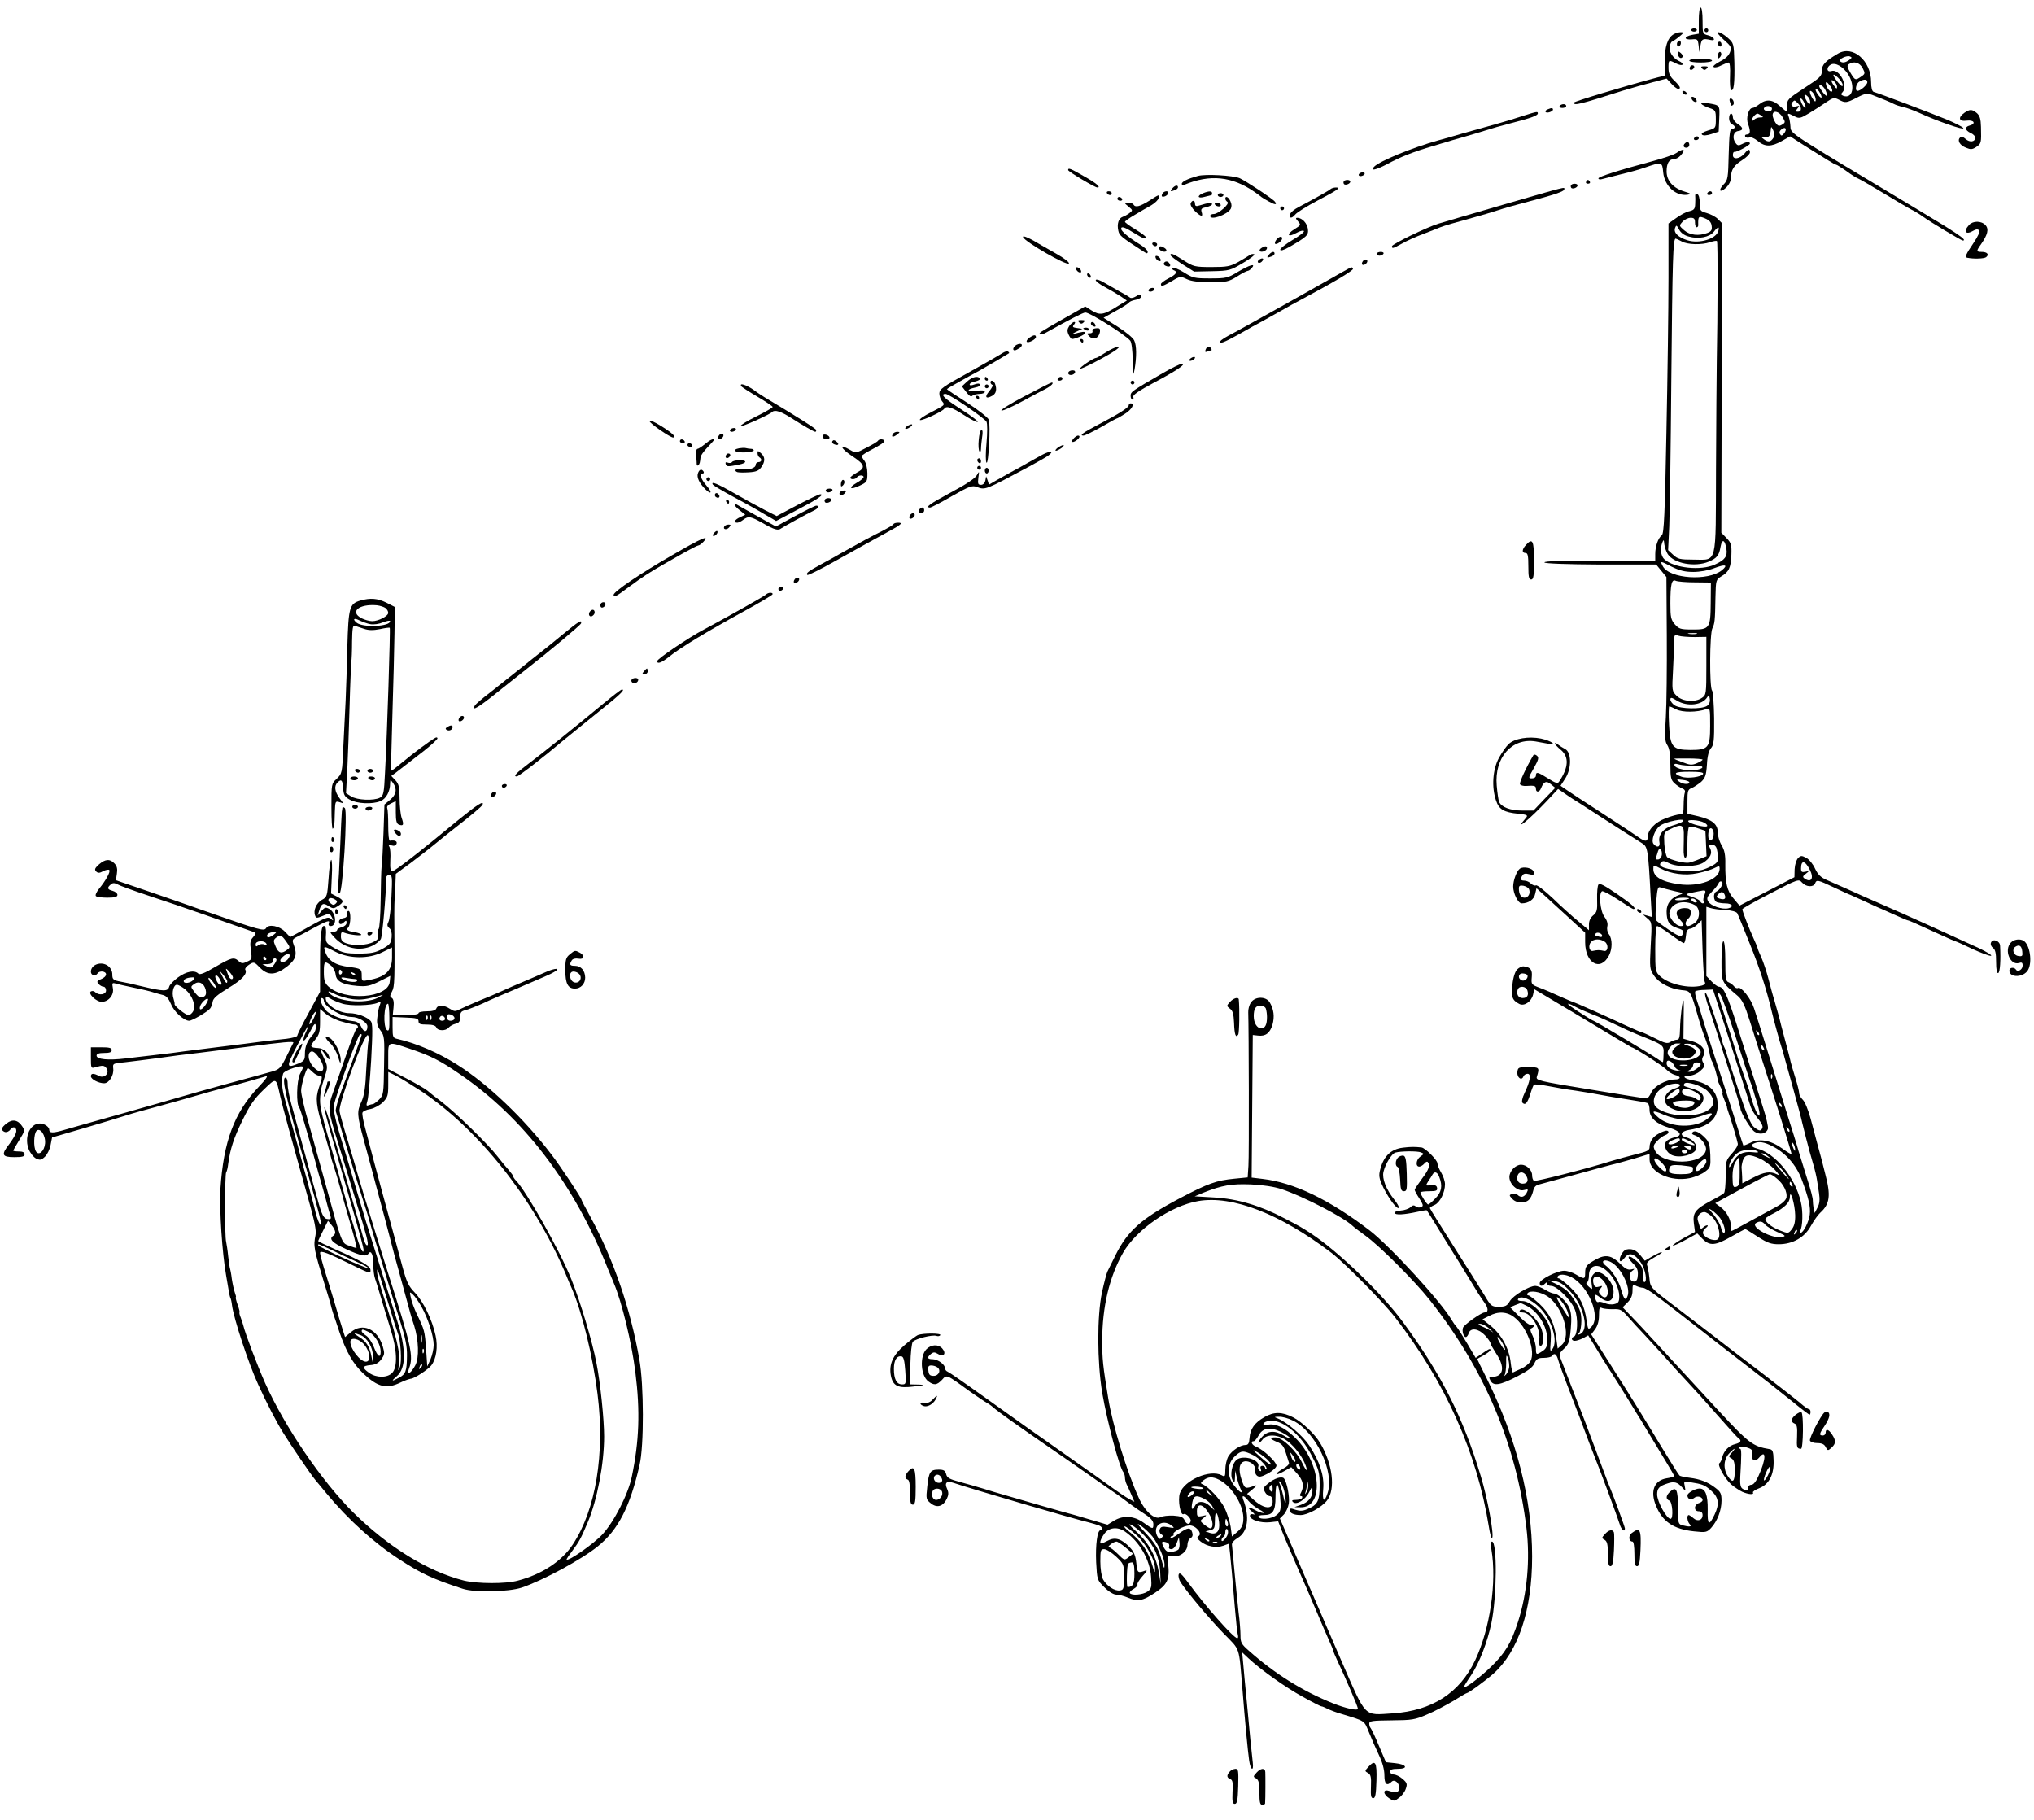 <?xml version="1.0" standalone="no"?>
<!DOCTYPE svg PUBLIC "-//W3C//DTD SVG 20010904//EN"
 "http://www.w3.org/TR/2001/REC-SVG-20010904/DTD/svg10.dtd">
<svg version="1.0" xmlns="http://www.w3.org/2000/svg"
 width="1074pt" height="961pt" viewBox="0 0 1074 961"
 preserveAspectRatio="xMidYMid meet">
<g transform="translate(0,961) scale(0.1,-0.1)"
fill="#000000" stroke="none">
<path d="M8970 9501 l0 -69 -35 -6 c-44 -9 -46 -27 -2 -24 30 3 32 1 36 -32
l4 -35 6 35 c6 35 12 38 53 29 30 -7 20 16 -11 24 -31 8 -31 8 -31 77 0 40 -4
70 -10 70 -6 0 -10 -30 -10 -69z"/>
<path d="M8930 9452 c0 -5 7 -9 15 -9 8 0 15 4 15 9 0 4 -7 8 -15 8 -8 0 -15
-4 -15 -8z"/>
<path d="M9000 9450 c0 -5 5 -10 10 -10 6 0 10 5 10 10 0 6 -4 10 -10 10 -5 0
-10 -4 -10 -10z"/>
<path d="M8837 9429 c-32 -19 -47 -65 -47 -143 l0 -75 -42 -11 c-187 -50 -438
-126 -438 -132 0 -17 29 -10 255 62 50 15 123 36 163 46 l72 19 26 -28 c24
-26 44 -35 44 -19 0 5 -13 21 -30 37 -23 22 -30 38 -30 67 0 43 1 43 40 23 16
-8 31 -11 34 -6 3 4 -5 13 -19 19 -33 15 -56 53 -48 80 3 12 8 22 12 22 3 1
20 12 36 25 26 21 27 25 10 25 -11 0 -28 -5 -38 -11z"/>
<path d="M9101 9401 c40 -35 43 -41 34 -66 -7 -19 -25 -36 -54 -50 -24 -13
-39 -25 -32 -29 6 -4 24 0 40 9 17 8 34 15 39 15 6 0 9 -30 7 -70 -2 -38 1
-72 5 -75 15 -9 20 34 18 143 -3 103 -3 104 -36 133 -18 16 -40 29 -48 29 -11
0 0 -14 27 -39z"/>
<path d="M8856 9385 c-3 -8 -1 -17 3 -20 5 -3 11 2 15 10 3 8 1 17 -3 20 -5 3
-11 -2 -15 -10z"/>
<path d="M9070 9381 c0 -6 5 -13 10 -16 6 -3 10 1 10 9 0 9 -4 16 -10 16 -5 0
-10 -4 -10 -9z"/>
<path d="M8860 9327 c0 -19 16 -31 24 -18 3 5 -1 14 -9 21 -12 10 -15 10 -15
-3z"/>
<path d="M9077 9334 c-4 -4 -7 -14 -7 -23 0 -11 3 -12 11 -4 6 6 10 16 7 23
-2 6 -7 8 -11 4z"/>
<path d="M9705 9327 c-68 -40 -85 -59 -85 -90 0 -29 -8 -37 -93 -92 -87 -57
-92 -62 -89 -92 1 -18 0 -33 -2 -33 -3 0 -20 14 -38 30 -38 35 -72 38 -108 10
-14 -11 -30 -20 -36 -20 -21 0 -36 -53 -24 -84 14 -38 13 -56 -6 -56 -8 0 -12
-5 -9 -11 4 -6 14 -8 22 -5 8 4 28 -5 45 -19 37 -31 71 -31 126 0 l44 25 81
-52 c45 -28 99 -62 119 -74 21 -13 40 -24 44 -24 3 0 27 -15 53 -33 25 -19 53
-36 61 -39 8 -3 69 -38 135 -78 66 -40 134 -80 150 -88 17 -8 44 -25 60 -37
39 -28 201 -125 209 -125 27 0 -27 37 -241 165 -681 408 -667 398 -669 436 -1
19 -5 42 -9 52 -9 21 -5 21 30 3 25 -13 31 -12 79 17 28 17 69 43 90 58 35 24
42 25 65 13 35 -19 40 -18 97 11 42 22 53 23 79 14 47 -18 99 -39 115 -48 9
-5 31 -12 49 -16 18 -4 56 -18 85 -31 93 -43 237 -93 233 -81 -2 6 -44 28 -93
48 -78 32 -347 134 -381 144 -8 3 -13 22 -13 51 0 114 -97 197 -175 151z m59
-34 c-20 -14 -37 -17 -48 -6 -10 10 35 32 52 25 12 -4 11 -8 -4 -19z m-5 -76
c39 -63 23 -131 -26 -113 -12 5 -14 9 -5 18 33 33 -15 127 -58 113 -25 -8 -28
20 -3 34 24 13 66 -11 92 -52z m76 34 c14 -28 14 -31 -7 -45 -31 -22 -33 -21
-58 21 -17 29 -18 38 -8 44 27 18 57 9 73 -20z m-105 -90 c0 -11 -8 -6 -25 14
-32 39 -32 55 0 25 14 -13 25 -31 25 -39z m-30 -9 c0 -13 -3 -12 -15 4 -19 25
-19 40 0 24 8 -7 15 -20 15 -28z m160 24 c0 -14 -36 -46 -52 -46 -15 0 -8 39
10 49 25 15 42 13 42 -3z m-186 -48 c-7 -11 -33 21 -33 42 0 10 6 8 19 -9 11
-12 17 -27 14 -33z m-35 6 c17 -38 7 -40 -19 -5 -16 23 -18 31 -7 31 7 0 19
-12 26 -26z m-29 -15 c17 -30 6 -34 -14 -4 -9 14 -12 25 -7 25 6 0 15 -9 21
-21z m-30 -10 c6 -11 9 -25 7 -32 -2 -7 -11 3 -21 21 -9 17 -12 32 -7 32 6 0
15 -9 21 -21z m-30 -14 c6 -8 10 -21 8 -29 -2 -11 -8 -7 -20 14 -18 31 -10 41
12 15z m-22 -30 c6 -14 8 -25 4 -25 -4 0 -12 11 -19 25 -6 14 -8 25 -4 25 4 0
13 -11 19 -25z m-34 -1 c21 -20 20 -44 0 -44 -14 0 -15 2 -3 17 13 15 12 16
-8 11 -22 -6 -32 10 -16 25 9 9 9 9 27 -9z m-139 -23 c3 -5 1 -13 -5 -16 -15
-9 -43 3 -35 15 8 13 32 13 40 1z m57 -49 c16 -26 16 -29 -2 -40 -16 -10 -22
-8 -35 10 -8 13 -15 30 -15 40 0 28 34 21 52 -10z m-112 8 c12 -8 11 -10 -5
-10 -12 0 -26 -5 -33 -12 -7 -7 -12 -8 -12 -2 0 11 20 34 30 34 3 0 12 -5 20
-10z m64 -118 c-14 -22 -27 -24 -48 -9 -18 13 -18 14 5 13 19 -1 25 5 28 29 3
30 3 30 14 7 7 -16 8 -29 1 -40z m55 22 c-10 -12 -14 -12 -20 -2 -6 8 -2 18 9
26 21 16 30 -2 11 -24z"/>
<path d="M8920 9290 c0 -6 27 -10 60 -10 33 0 60 4 60 10 0 6 -27 10 -60 10
-33 0 -60 -4 -60 -10z"/>
<path d="M8925 9259 c-10 -15 3 -25 16 -12 7 7 7 13 1 17 -6 3 -14 1 -17 -5z"/>
<path d="M8988 9248 c9 -9 15 -9 24 0 9 9 7 12 -12 12 -19 0 -21 -3 -12 -12z"/>
<path d="M8885 9120 c3 -5 11 -10 16 -10 6 0 7 5 4 10 -3 6 -11 10 -16 10 -6
0 -7 -4 -4 -10z"/>
<path d="M8932 9089 c2 -7 10 -15 17 -17 8 -3 12 1 9 9 -2 7 -10 15 -17 17 -8
3 -12 -1 -9 -9z"/>
<path d="M9134 9074 c3 -9 6 -18 6 -20 0 -3 4 -3 10 1 11 7 2 35 -12 35 -6 0
-7 -7 -4 -16z"/>
<path d="M8984 9061 c4 -5 22 -15 41 -21 33 -11 35 -14 35 -59 0 -47 0 -48
-41 -60 -26 -8 -38 -16 -32 -22 6 -6 24 -5 49 3 l39 13 3 68 c3 73 5 71 -61
82 -25 4 -37 3 -33 -4z"/>
<path d="M8235 9050 c-3 -5 3 -10 14 -10 12 0 21 5 21 10 0 6 -6 10 -14 10 -8
0 -18 -4 -21 -10z"/>
<path d="M8173 9033 c-21 -8 -15 -22 7 -16 11 3 20 9 20 14 0 10 -8 10 -27 2z"/>
<path d="M10372 9014 c-35 -25 -29 -47 13 -41 38 5 51 -16 15 -26 -27 -7 -25
-25 5 -39 14 -6 25 -17 25 -25 0 -22 -29 -27 -51 -7 -13 12 -23 14 -30 7 -15
-15 -1 -40 32 -53 24 -10 33 -10 54 4 27 18 27 21 25 106 -1 42 -6 59 -22 73
-25 21 -37 21 -66 1z"/>
<path d="M8045 8999 c-33 -11 -98 -31 -145 -44 -47 -13 -125 -35 -175 -49 -49
-15 -108 -31 -130 -37 -137 -38 -309 -109 -339 -139 -25 -25 8 -18 66 12 71
39 139 66 248 98 41 12 86 26 100 30 14 4 45 13 70 20 25 7 70 21 100 30 30
10 93 28 140 40 106 27 140 40 140 51 0 11 -3 11 -75 -12z"/>
<path d="M9130 8985 c0 -14 7 -28 15 -31 19 -8 20 -24 1 -24 -12 0 -15 -26
-18 -134 -3 -126 -4 -136 -27 -160 -31 -33 -19 -47 14 -16 15 15 25 35 25 52
0 41 15 65 60 93 22 14 40 32 40 40 0 20 -9 19 -28 -5 -24 -29 -62 -35 -62 -9
0 10 3 18 8 17 11 -3 82 35 82 44 0 11 -18 10 -42 -3 -17 -9 -24 -8 -33 5 -20
26 -13 61 13 64 29 4 28 18 -3 38 -14 9 -25 25 -25 35 0 11 -4 19 -10 19 -5 0
-10 -11 -10 -25z"/>
<path d="M8945 8880 c-3 -5 1 -10 9 -10 9 0 16 5 16 10 0 6 -4 10 -9 10 -6 0
-13 -4 -16 -10z"/>
<path d="M8897 8853 c-12 -11 -8 -23 8 -23 8 0 15 7 15 15 0 16 -12 20 -23 8z"/>
<path d="M8851 8802 c-13 -9 -69 -28 -125 -43 -179 -48 -286 -82 -286 -91 0
-5 8 -7 18 -4 9 2 55 14 102 26 47 11 103 27 125 35 90 31 92 31 97 -25 7 -73
68 -128 130 -118 19 3 17 6 -16 16 -61 18 -96 57 -96 107 0 43 13 65 40 65 9
0 24 8 33 18 31 34 18 42 -22 14z"/>
<path d="M5640 8712 c0 -8 141 -92 154 -92 21 0 -4 22 -68 58 -76 44 -86 47
-86 34z"/>
<path d="M7175 8690 c-3 -5 1 -10 9 -10 8 0 18 5 21 10 3 6 -1 10 -9 10 -8 0
-18 -4 -21 -10z"/>
<path d="M6325 8681 c-54 -15 -85 -30 -85 -42 0 -6 6 -8 13 -5 136 57 253 45
372 -38 16 -11 32 -23 35 -26 3 -3 20 -13 38 -23 34 -19 47 -20 34 -2 -11 15
-153 109 -186 124 -37 15 -180 23 -221 12z"/>
<path d="M7097 8654 c-4 -4 -4 -10 -1 -15 6 -10 34 0 34 12 0 10 -24 12 -33 3z"/>
<path d="M8375 8650 c-3 -5 1 -10 10 -10 9 0 13 5 10 10 -3 6 -8 10 -10 10 -2
0 -7 -4 -10 -10z"/>
<path d="M8297 8634 c-4 -4 -4 -10 -1 -15 6 -10 34 0 34 12 0 10 -24 12 -33 3z"/>
<path d="M6190 8615 c-14 -16 -10 -18 14 -9 9 3 16 10 16 15 0 14 -16 11 -30
-6z"/>
<path d="M7025 8611 c-9 -8 -73 -44 -169 -95 -39 -21 -54 -41 -42 -54 4 -4 15
3 24 14 9 12 62 45 117 74 112 59 128 70 99 70 -11 0 -24 -4 -29 -9z"/>
<path d="M7940 8530 c-168 -49 -323 -94 -345 -101 -62 -19 -245 -108 -245
-119 0 -14 4 -13 53 14 24 14 75 37 113 51 38 15 78 30 89 35 26 10 72 23 170
50 44 12 105 30 135 40 30 10 93 28 140 40 163 43 210 59 210 71 0 12 22 18
-320 -81z"/>
<path d="M5845 8590 c3 -5 10 -10 16 -10 5 0 9 5 9 10 0 6 -7 10 -16 10 -8 0
-12 -4 -9 -10z"/>
<path d="M6136 8584 c-4 -11 -1 -14 11 -12 9 2 18 9 21 16 6 18 -25 15 -32 -4z"/>
<path d="M6353 8590 c-36 -15 -28 -30 9 -19 18 5 34 9 35 9 2 0 3 5 3 10 0 12
-17 12 -47 0z"/>
<path d="M9015 8590 c-3 -5 1 -10 9 -10 9 0 16 5 16 10 0 6 -4 10 -9 10 -6 0
-13 -4 -16 -10z"/>
<path d="M6430 8580 c0 -5 7 -10 15 -10 8 0 15 5 15 10 0 6 -7 10 -15 10 -8 0
-15 -4 -15 -10z"/>
<path d="M8951 8577 c1 -6 1 -26 0 -44 -1 -26 -6 -32 -30 -38 -17 -3 -48 -20
-70 -36 l-41 -29 0 -288 c0 -158 -5 -525 -11 -817 -8 -431 -13 -532 -24 -541
-20 -15 -35 -59 -35 -100 l0 -34 -296 0 c-194 0 -293 -3 -289 -10 4 -6 115
-10 298 -11 l292 0 27 -33 27 -33 2 -309 c1 -170 -1 -364 -5 -432 -7 -104 -5
-127 8 -147 11 -17 16 -48 16 -103 0 -69 3 -81 23 -99 12 -11 30 -23 41 -27
11 -4 16 -12 12 -22 -3 -9 -6 -38 -6 -65 0 -42 -3 -49 -20 -49 -10 0 -45 -9
-75 -21 -57 -21 -95 -62 -95 -101 0 -23 -14 -23 -48 1 -15 11 -103 69 -197
130 -93 60 -180 117 -192 126 l-23 16 26 40 c33 53 32 137 -2 154 -12 6 -29
17 -38 24 -9 7 -16 10 -16 5 0 -4 14 -19 31 -33 45 -38 42 -93 -9 -169 -7 -11
-19 -7 -57 17 -55 35 -65 37 -65 16 0 -9 -9 -15 -21 -15 -20 0 -20 2 10 54 25
45 28 56 16 66 -7 6 -15 7 -18 3 -38 -64 -76 -146 -71 -154 3 -6 18 -10 32 -9
44 3 52 1 52 -15 0 -21 19 -19 27 3 14 35 28 41 52 21 l23 -19 -58 -60 -57
-60 -59 0 c-63 0 -111 18 -123 47 -3 10 -9 48 -12 85 -13 148 80 253 205 233
20 -4 50 -9 66 -12 52 -10 18 15 -37 27 -65 13 -140 1 -171 -29 -13 -12 -36
-45 -52 -74 -32 -60 -39 -152 -15 -223 16 -48 40 -63 119 -71 47 -5 51 -8 39
-22 -67 -78 18 -9 113 92 l57 61 28 -19 c15 -11 35 -24 44 -30 9 -5 68 -43
131 -84 123 -79 199 -128 241 -154 29 -18 32 -32 45 -285 l6 -104 -24 7 -23 6
24 -21 c24 -20 24 -22 17 -144 -6 -117 -5 -124 17 -157 26 -39 84 -70 145 -77
50 -5 48 -2 87 -137 14 -49 32 -104 40 -121 7 -18 17 -49 21 -70 3 -22 10 -43
14 -49 8 -10 29 -82 30 -98 0 -4 7 -21 15 -37 9 -17 13 -30 10 -30 -3 0 1 -16
9 -35 9 -20 15 -38 15 -41 -1 -2 4 -17 9 -32 11 -29 44 -138 48 -161 2 -8 -12
-32 -31 -52 -32 -36 -33 -40 -33 -119 0 -45 -4 -86 -9 -90 -4 -5 -35 -23 -68
-40 -84 -45 -98 -64 -91 -120 l6 -45 -61 -33 c-33 -19 -58 -36 -56 -39 3 -2
33 11 67 30 l62 34 28 -29 c38 -38 67 -36 151 12 39 22 72 40 75 40 2 0 31
-18 65 -40 51 -33 71 -40 111 -40 74 0 137 36 170 97 15 27 37 58 49 69 51 46
57 91 27 204 -10 41 -21 82 -23 90 -2 8 -11 40 -19 70 -8 30 -24 91 -36 135
-12 44 -30 88 -41 98 -10 10 -19 25 -19 35 0 9 -9 45 -20 80 -11 35 -22 73
-25 85 -2 12 -16 65 -30 117 -14 52 -28 105 -30 116 -3 12 -14 51 -24 85 -11
35 -26 92 -35 127 -9 34 -25 82 -36 107 -11 24 -20 46 -20 50 0 3 -9 24 -20
48 -25 55 -60 145 -60 156 0 4 67 42 149 84 146 76 149 76 166 57 21 -24 60
-26 69 -5 8 21 13 20 102 -22 43 -20 81 -38 84 -38 3 -1 40 -18 84 -38 43 -20
80 -37 82 -37 1 0 32 -14 67 -30 36 -16 68 -30 71 -30 5 0 31 -11 179 -79 37
-17 69 -31 71 -31 3 0 44 -18 91 -41 48 -22 92 -38 98 -36 7 3 -22 20 -63 40
-132 61 -401 183 -515 232 -60 26 -141 62 -180 80 -38 17 -88 39 -111 49 -30
13 -45 28 -60 59 -10 23 -31 49 -46 57 -25 13 -29 13 -44 -1 -9 -10 -17 -35
-18 -59 l-1 -42 -145 -75 -145 -75 -31 37 c-35 40 -45 83 -44 183 1 47 -4 72
-19 98 -12 19 -21 50 -21 69 0 43 -29 67 -104 85 l-56 13 0 64 c0 57 2 64 23
72 12 5 34 20 49 32 22 21 27 34 31 92 2 45 10 73 21 86 15 17 18 39 17 158
-1 75 -6 142 -11 147 -14 14 -13 302 2 329 12 24 14 38 16 166 2 87 3 90 30
107 41 24 51 45 54 113 2 54 -1 64 -25 89 l-28 29 2 817 2 817 -22 22 c-11 12
-38 26 -59 32 -35 10 -37 13 -37 53 0 25 -5 44 -13 47 -7 2 -12 -1 -11 -8z
m87 -160 c3 -21 -2 -29 -23 -37 -45 -17 -92 -12 -122 14 -27 24 -28 24 -9 45
11 12 30 21 43 21 18 0 23 -5 23 -25 0 -14 4 -25 9 -25 5 0 9 6 8 13 -1 45 2
48 36 34 23 -10 33 -21 35 -40z m-121 -56 c52 -15 110 -3 132 25 23 29 31 30
24 4 -11 -41 -99 -68 -162 -49 -49 15 -76 41 -66 66 6 16 8 15 21 -9 9 -17 27
-31 51 -37z m-37 -26 c30 -17 105 -19 149 -4 18 6 34 9 37 6 5 -5 4 -378 -1
-637 -1 -69 -3 -324 -4 -566 -2 -520 9 -479 -121 -479 -70 0 -81 3 -105 25
l-27 25 6 125 c3 69 8 420 11 780 6 638 9 740 23 740 4 -1 18 -7 32 -15z m-74
-1651 c33 -50 143 -70 216 -40 44 19 55 32 63 79 8 44 23 38 31 -12 6 -39 -8
-58 -61 -82 -73 -34 -216 -19 -267 28 -19 17 -23 58 -10 90 6 15 8 13 10 -11
2 -16 10 -39 18 -52z m135 -94 c34 0 81 8 111 20 58 22 75 18 40 -11 -73 -59
-277 -45 -312 21 -15 29 -14 29 46 -2 43 -21 71 -28 115 -28z m8 -55 l85 -1
-1 -108 c-1 -135 -6 -141 -100 -140 -59 0 -68 3 -90 28 -20 24 -23 37 -23 109
0 103 7 131 29 120 9 -4 54 -8 100 -8z m9 -272 c-10 -2 -28 -2 -40 0 -13 2 -5
4 17 4 22 1 32 -1 23 -4z m-10 -17 l62 1 0 -153 c0 -147 -1 -153 -22 -168 -36
-26 -104 -21 -135 10 -25 25 -25 27 -19 137 3 62 6 129 6 150 0 35 2 38 23 30
12 -4 50 -7 85 -7z m66 -363 c-26 -19 -144 -17 -172 3 -12 8 -22 22 -22 30 0
13 6 12 34 -5 54 -34 135 -25 161 18 8 14 10 12 13 -8 3 -16 -3 -30 -14 -38z
m-162 -19 c31 -16 107 -16 156 1 22 7 22 6 22 -88 0 -116 -9 -127 -105 -127
-94 1 -106 14 -112 133 -3 54 -2 97 1 97 4 0 21 -7 38 -16z m138 -265 c0 -4
-14 -12 -30 -19 -26 -11 -38 -10 -75 5 -25 9 -45 17 -45 19 0 1 34 1 75 1 41
0 75 -3 75 -6z m-47 -32 c55 2 63 -13 12 -23 -41 -7 -107 6 -113 24 -3 10 3
11 25 5 15 -4 49 -7 76 -6z m50 -43 c-6 -17 -85 -27 -115 -15 -49 18 -36 26
42 26 54 0 76 -3 73 -11z m-73 -45 c0 -13 -34 -11 -54 4 -16 12 -14 13 18 9
20 -2 36 -8 36 -13z m-35 -207 c-6 -5 -29 -14 -53 -21 -48 -14 -77 -49 -70
-86 6 -28 -12 -34 -31 -11 -14 17 5 72 32 94 28 24 148 47 122 24z m114 -6
c13 -7 19 -16 14 -19 -11 -7 -84 11 -97 24 -15 14 56 10 83 -5z m-108 -53 c0
-21 0 -59 -1 -85 -1 -29 3 -48 9 -48 7 0 11 29 11 79 0 44 4 82 9 85 5 3 26 0
47 -8 l39 -13 3 -67 3 -67 -37 -15 c-21 -9 -46 -17 -55 -19 -23 -5 -101 15
-116 29 -6 6 -13 38 -15 71 -3 60 -3 60 32 77 55 28 70 24 71 -19z m157 -14
c-5 -35 -28 -36 -28 -1 0 16 3 32 7 35 11 12 25 -9 21 -34z m17 -71 c14 -66
11 -73 -42 -98 -39 -18 -59 -21 -127 -18 -96 5 -144 21 -127 42 10 12 17 12
44 -2 43 -22 146 -20 181 3 37 24 49 50 36 75 -9 17 -8 20 9 20 13 0 22 -8 26
-22z m-290 -30 c-1 -13 -9 -24 -18 -26 -12 -2 -15 2 -12 12 3 9 7 23 10 32 7
22 22 9 20 -18z m781 -80 c23 -44 9 -71 -26 -48 -13 9 -12 13 5 26 20 16 20
16 -2 11 -19 -4 -23 -1 -23 17 0 46 21 43 46 -6z m-790 7 c58 -30 131 -40 197
-26 34 7 74 19 89 27 26 13 28 13 28 -4 0 -56 -108 -96 -215 -81 -91 13 -135
39 -135 80 0 23 0 23 36 4z m323 -96 c-6 -11 -17 -23 -25 -26 -19 -7 -18 -49
2 -57 9 -3 29 -6 44 -6 37 0 48 -18 16 -26 -33 -8 -94 13 -107 37 -8 16 -5 25
19 49 16 16 32 36 36 45 3 9 10 13 16 10 7 -4 7 -13 -1 -26z m-249 -24 c48
-10 52 -12 30 -19 -45 -15 -70 -46 -70 -88 0 -53 13 -74 55 -88 37 -12 40 -17
27 -38 -7 -10 -24 -3 -70 28 -34 23 -65 46 -68 52 -3 5 -3 48 1 95 6 73 9 83
23 77 10 -3 42 -12 72 -19z m160 -21 c-6 -14 -8 -30 -4 -35 3 -5 1 -9 -5 -9
-5 0 -11 5 -13 10 -2 6 -21 17 -43 24 -43 15 -45 14 30 29 43 9 45 8 35 -19z
m107 1 c8 -21 -1 -28 -27 -20 -17 5 -19 10 -9 21 15 18 28 18 36 -1z m-188
-19 c-10 -9 -79 -14 -74 -5 4 5 22 9 42 9 20 0 34 -2 32 -4z m41 -17 c0 -4 -7
-6 -15 -3 -8 4 -15 10 -15 15 0 4 7 6 15 3 8 -4 15 -10 15 -15z m-11 -18 c30
-16 29 -74 -1 -95 -12 -9 -28 -16 -35 -16 -18 0 -16 25 2 40 9 7 15 23 13 34
-2 16 -10 21 -32 21 -43 0 -56 -28 -28 -58 26 -28 28 -37 7 -37 -27 0 -65 46
-60 72 10 51 75 70 134 39z m161 -26 c33 -2 58 -9 63 -17 4 -7 34 -80 67 -163
50 -123 88 -240 115 -355 9 -40 47 -177 52 -190 3 -8 7 -20 8 -26 2 -7 24 -88
50 -180 26 -93 49 -180 51 -192 3 -13 12 -49 20 -80 8 -32 17 -64 19 -72 2 -8
11 -40 20 -70 9 -30 17 -66 19 -80 2 -14 7 -46 11 -71 5 -33 3 -55 -8 -75
l-15 -29 -6 25 c-2 14 -4 33 -4 42 1 9 -11 56 -27 105 -15 48 -36 115 -46 148
-9 33 -40 132 -68 220 -27 88 -73 234 -101 325 -28 91 -59 188 -68 215 -17 53
-69 118 -85 108 -6 -3 -15 1 -21 9 -6 8 -19 17 -28 21 -16 5 -18 21 -18 112 0
63 -4 105 -10 105 -6 0 -10 -41 -10 -104 0 -114 -2 -110 87 -186 22 -19 37
-50 62 -130 38 -121 95 -300 121 -380 31 -94 100 -317 100 -324 0 -3 -23 10
-50 30 -62 44 -121 54 -169 29 -18 -9 -34 -15 -36 -13 -1 2 -15 44 -30 93 -15
50 -54 169 -85 265 -32 96 -72 222 -90 280 -17 58 -37 120 -43 137 -6 18 -8
35 -5 39 4 3 26 7 50 7 l43 2 31 -95 c27 -80 129 -402 166 -518 5 -19 24 -49
40 -68 17 -20 28 -40 24 -49 -7 -19 -16 -19 -44 3 -16 12 -40 68 -83 197 -33
99 -62 188 -64 198 -2 9 -7 22 -10 27 -3 5 -8 18 -10 27 -8 41 -78 249 -87
258 -12 12 -2 -30 23 -100 9 -27 43 -131 74 -230 31 -99 63 -200 71 -225 7
-25 14 -48 14 -53 0 -20 53 -109 75 -123 28 -18 61 -11 70 15 3 10 -9 62 -27
117 -17 54 -32 101 -33 104 0 3 -10 34 -22 70 -11 36 -47 146 -78 245 -55 173
-74 215 -100 215 -6 0 -23 13 -38 28 l-27 28 0 183 0 183 23 -7 c12 -4 47 -9
77 -10z m-108 -381 c5 -7 -1 -14 -15 -18 -67 -18 -174 6 -221 49 -25 23 -26
28 -26 145 0 74 4 120 10 120 6 0 38 -20 72 -45 34 -25 65 -45 69 -45 4 0 9
16 11 37 2 27 8 37 22 39 11 1 29 12 40 24 l21 21 5 -158 c3 -87 8 -163 12
-169z m164 -293 c36 -113 71 -219 77 -236 6 -16 13 -34 14 -40 1 -5 11 -38 22
-72 19 -62 15 -85 -7 -40 -10 20 -31 85 -32 97 0 3 -14 43 -31 90 -16 47 -31
90 -33 95 -6 22 -69 223 -87 277 -23 68 -23 80 -4 54 8 -11 44 -112 81 -225z
m122 14 c-3 -3 -9 2 -12 12 -6 14 -5 15 5 6 7 -7 10 -15 7 -18z m26 -71 c3 -8
2 -12 -4 -9 -6 3 -10 10 -10 16 0 14 7 11 14 -7z m43 -156 c-3 -8 -6 -5 -6 6
-1 11 2 17 5 13 3 -3 4 -12 1 -19z m51 -153 c-3 -3 -9 2 -12 12 -6 14 -5 15 5
6 7 -7 10 -15 7 -18z m40 -130 c-3 -3 -9 2 -12 12 -6 14 -5 15 5 6 7 -7 10
-15 7 -18z m-92 -76 c70 -34 128 -99 157 -176 37 -98 48 -146 43 -187 -5 -38
-34 -96 -49 -96 -4 0 -5 5 -2 10 14 22 16 104 4 153 -30 131 -135 258 -233
283 -28 7 -34 19 -13 27 25 11 52 7 93 -14z m123 -19 c0 -10 -3 -8 -9 5 -12
27 -12 43 0 25 5 -8 9 -22 9 -30z m-200 -9 c10 -7 2 -8 -25 -5 -50 6 -84 -12
-106 -56 -10 -19 -18 -28 -18 -20 1 25 26 62 51 76 28 15 78 18 98 5z m57 -27
c18 -14 18 -14 -6 -3 -31 14 -36 19 -24 19 6 0 19 -7 30 -16z m-41 -13 c22
-10 56 -35 75 -56 25 -27 29 -34 13 -26 -35 18 -68 13 -127 -18 l-56 -29 -1
34 c-1 19 -2 40 -3 47 -1 6 2 24 7 40 11 32 34 35 92 8z m-109 -66 c1 -57 -3
-75 -14 -80 -21 -8 -23 -3 -24 54 0 31 6 61 16 76 9 14 18 25 19 25 1 0 3 -34
3 -75z m247 -20 c24 -36 14 -26 -39 35 -25 30 -29 37 -10 20 15 -14 37 -38 49
-55z m-51 -18 c35 -28 56 -71 51 -100 -3 -14 -22 -32 -51 -48 -26 -14 -89 -49
-141 -77 -52 -29 -96 -52 -98 -52 -1 0 -3 11 -3 25 0 35 -24 79 -56 102 l-27
20 139 76 c77 42 144 76 149 77 6 0 22 -10 37 -23z m82 -33 c3 -8 2 -12 -4 -9
-6 3 -10 10 -10 16 0 14 7 11 14 -7z m15 -160 c1 -36 -5 -59 -18 -75 -18 -23
-19 -23 -63 -6 -47 18 -84 50 -75 64 3 4 23 17 44 27 56 29 83 56 84 85 1 49
27 -39 28 -95z m-397 -15 c21 -29 34 -79 20 -79 -5 0 -12 13 -15 29 -4 16 -21
47 -39 68 -28 32 -29 35 -8 22 13 -9 32 -27 42 -40z m-39 3 c33 -35 48 -109
23 -118 -21 -8 -65 11 -73 31 -3 9 2 22 13 30 11 8 14 15 9 15 -6 0 -16 -5
-23 -12 -9 -9 -13 -7 -17 5 -3 9 -7 24 -10 33 -7 21 12 44 34 44 10 0 29 -12
44 -28z m278 -39 c8 -9 36 -26 63 -38 46 -20 48 -22 24 -27 -52 -10 -168 53
-136 74 20 12 34 10 49 -9z m160 -46 c-10 -9 -11 -8 -5 6 3 10 9 15 12 12 3
-3 0 -11 -7 -18z"/>
<path d="M6068 8550 c-50 -31 -73 -37 -83 -20 -3 6 -16 10 -28 10 -22 -1 -22
-1 2 -21 23 -19 23 -20 5 -34 -10 -8 -27 -17 -36 -20 -22 -8 -31 -38 -23 -73
5 -26 17 -35 133 -110 18 -12 22 -12 22 -1 0 8 -21 27 -48 43 -54 33 -92 66
-92 78 0 15 19 9 68 -22 51 -31 62 -35 62 -22 0 4 -25 23 -55 41 -30 18 -55
36 -55 40 0 3 23 20 51 36 28 17 68 40 88 51 20 12 37 29 39 38 4 21 5 21 -50
-14z"/>
<path d="M5900 8560 c0 -5 7 -10 16 -10 8 0 12 5 9 10 -3 6 -10 10 -16 10 -5
0 -9 -4 -9 -10z"/>
<path d="M6470 8561 c0 -6 5 -13 11 -17 15 -9 -47 -64 -72 -64 -10 0 -19 -4
-19 -10 0 -26 91 6 109 38 5 10 5 25 -2 39 -10 23 -27 31 -27 14z"/>
<path d="M6287 8536 c-3 -7 7 -25 22 -40 32 -31 45 -33 36 -6 -5 17 -1 21 24
26 17 4 31 11 31 16 0 10 -19 8 -67 -7 -17 -6 -23 -3 -23 9 0 20 -16 21 -23 2z"/>
<path d="M6415 8530 c3 -5 13 -10 21 -10 8 0 12 5 9 10 -3 6 -13 10 -21 10 -8
0 -12 -4 -9 -10z"/>
<path d="M6760 8510 c0 -5 5 -10 10 -10 6 0 10 5 10 10 0 6 -4 10 -10 10 -5 0
-10 -4 -10 -10z"/>
<path d="M6854 8441 c16 -18 15 -20 -19 -41 -45 -28 -36 -46 10 -20 19 11 37
15 40 10 3 -5 -24 -26 -60 -47 -35 -21 -65 -44 -65 -51 0 -8 16 -4 48 14 93
54 102 62 98 95 -4 30 -30 58 -55 59 -11 0 -10 -4 3 -19z"/>
<path d="M10397 8422 c-32 -35 -17 -54 23 -30 13 8 23 9 30 2 6 -6 -4 -29 -30
-68 -40 -59 -47 -75 -32 -77 34 -7 89 -5 99 3 18 14 6 28 -23 28 -29 0 -30 4
-4 40 35 50 43 80 24 101 -22 24 -66 24 -87 1z"/>
<path d="M5402 8358 c8 -24 233 -154 242 -139 4 5 -24 27 -61 48 -37 21 -75
43 -84 48 -60 37 -101 55 -97 43z"/>
<path d="M6740 8345 c-7 -9 -10 -18 -7 -22 8 -7 37 15 37 28 0 14 -16 11 -30
-6z"/>
<path d="M6085 8320 c3 -5 10 -10 16 -10 5 0 9 5 9 10 0 6 -7 10 -16 10 -8 0
-12 -4 -9 -10z"/>
<path d="M6120 8300 c0 -13 28 -25 38 -16 3 4 0 11 -8 16 -20 13 -30 12 -30 0z"/>
<path d="M6660 8300 c-8 -5 -11 -12 -8 -16 10 -9 38 3 38 16 0 12 -10 13 -30
0z"/>
<path d="M6700 8265 c-14 -16 -10 -18 14 -9 9 3 16 10 16 15 0 14 -16 11 -30
-6z"/>
<path d="M7270 8270 c0 -5 6 -10 14 -10 8 0 18 5 21 10 3 6 -3 10 -14 10 -12
0 -21 -4 -21 -10z"/>
<path d="M6180 8263 c1 -5 29 -26 63 -48 l62 -39 95 2 c91 2 97 4 164 44 39
23 65 43 58 46 -7 2 -18 0 -25 -6 -7 -5 -34 -21 -60 -36 -42 -23 -59 -26 -140
-26 -88 0 -95 2 -147 35 -54 35 -70 41 -70 28z"/>
<path d="M6102 8249 c2 -7 10 -15 17 -17 8 -3 12 1 9 9 -2 7 -10 15 -17 17 -8
3 -12 -1 -9 -9z"/>
<path d="M6650 8240 c-8 -5 -11 -12 -7 -16 4 -4 13 -2 19 4 15 15 7 24 -12 12z"/>
<path d="M7195 8229 c-4 -6 -5 -13 -2 -16 7 -7 27 6 27 18 0 12 -17 12 -25 -2z"/>
<path d="M6146 8221 c-3 -5 1 -12 10 -15 20 -8 29 -1 19 13 -8 13 -22 14 -29
2z"/>
<path d="M6537 8175 c-54 -33 -63 -35 -147 -35 -82 0 -92 2 -139 32 -28 17
-55 28 -59 23 -4 -4 -1 -10 6 -12 22 -8 13 -22 -28 -43 -22 -11 -40 -25 -40
-30 0 -15 9 -12 58 16 43 26 46 26 79 10 23 -11 61 -16 125 -16 83 0 95 2 140
30 26 17 52 30 57 30 5 0 14 7 21 15 22 26 -10 17 -73 -20z"/>
<path d="M5682 8189 c2 -7 10 -15 17 -17 8 -3 12 1 9 9 -2 7 -10 15 -17 17 -8
3 -12 -1 -9 -9z"/>
<path d="M7085 8172 c-27 -16 -165 -93 -305 -172 -140 -78 -272 -152 -293
-162 -20 -11 -40 -24 -43 -29 -11 -19 19 -8 94 34 42 24 106 60 142 79 36 20
81 45 100 56 19 11 58 33 85 47 178 95 284 158 279 166 -7 11 -1 13 -59 -19z"/>
<path d="M5740 8161 c0 -5 5 -13 10 -16 6 -3 10 -2 10 4 0 5 -4 13 -10 16 -5
3 -10 2 -10 -4z"/>
<path d="M5786 8132 c-3 -5 18 -22 47 -37 29 -16 67 -38 85 -50 l32 -22 -51
-31 c-71 -45 -92 -48 -134 -22 l-35 22 -118 -67 c-131 -75 -127 -73 -120 -80
3 -4 21 2 39 13 122 68 189 102 200 102 24 0 210 -117 237 -149 7 -9 12 -49
13 -105 1 -79 3 -85 10 -46 11 65 11 126 -2 152 -5 13 -44 45 -86 72 l-76 48
64 36 c35 19 67 39 70 44 3 5 15 10 27 13 31 6 43 15 37 26 -4 5 -15 3 -27 -6
-13 -8 -26 -11 -32 -6 -6 5 -31 20 -56 33 -25 14 -61 35 -82 47 -20 12 -39 18
-42 13z"/>
<path d="M6065 8080 c-3 -5 1 -10 9 -10 8 0 18 5 21 10 3 6 -1 10 -9 10 -8 0
-18 -4 -21 -10z"/>
<path d="M5698 7908 c9 -9 15 -9 24 0 9 9 7 12 -12 12 -19 0 -21 -3 -12 -12z"/>
<path d="M5646 7889 c-11 -17 -12 -27 -4 -45 6 -13 14 -24 18 -24 19 0 70 23
70 32 0 9 -13 8 -67 -7 -10 -3 -2 2 17 12 l35 17 -28 4 c-23 3 -26 6 -16 18 7
9 8 14 1 14 -6 0 -18 -10 -26 -21z"/>
<path d="M5760 7901 c0 -5 7 -11 14 -14 10 -4 13 -1 9 9 -6 15 -23 19 -23 5z"/>
<path d="M5720 7876 c0 -2 7 -6 15 -10 8 -3 15 -1 15 4 0 6 -7 10 -15 10 -8 0
-15 -2 -15 -4z"/>
<path d="M5769 7870 c-1 -3 -1 -8 0 -12 0 -5 -7 -8 -16 -8 -16 0 -16 -1 0 -17
21 -21 50 -8 55 25 2 16 -2 20 -17 19 -12 -1 -22 -4 -22 -7z"/>
<path d="M5434 7826 c-10 -8 -16 -17 -12 -21 8 -8 48 13 48 25 0 14 -13 12
-36 -4z"/>
<path d="M5705 7810 c3 -5 8 -10 11 -10 2 0 4 5 4 10 0 6 -5 10 -11 10 -5 0
-7 -4 -4 -10z"/>
<path d="M5367 7789 c-17 -10 -23 -29 -9 -29 5 0 16 6 27 13 22 17 7 29 -18
16z"/>
<path d="M5840 7750 c-25 -16 -48 -30 -53 -30 -13 0 -89 -51 -84 -57 6 -5 157
74 192 101 37 28 -7 16 -55 -14z"/>
<path d="M6366 7764 c-5 -12 -2 -15 10 -10 8 3 18 6 20 6 3 0 2 5 -1 10 -9 15
-22 12 -29 -6z"/>
<path d="M5294 7746 c-10 -7 -90 -53 -176 -101 -140 -77 -158 -90 -158 -113 0
-14 7 -33 16 -43 15 -17 11 -20 -58 -55 -40 -20 -67 -39 -60 -42 13 -4 119 45
128 60 11 17 42 7 103 -33 34 -22 67 -39 73 -37 6 2 -33 32 -86 66 -89 57
-115 82 -83 82 19 0 205 -127 216 -147 5 -11 5 -55 0 -113 -5 -52 -5 -98 0
-103 11 -11 22 199 12 227 -5 12 -55 51 -115 90 -58 37 -106 69 -106 71 0 2
28 19 63 38 34 19 82 46 107 59 50 28 153 89 158 93 2 2 -1 6 -6 9 -5 3 -17
-1 -28 -8z"/>
<path d="M6290 7720 c-8 -5 -12 -11 -9 -14 2 -3 11 -1 19 4 8 5 12 11 9 14 -2
3 -11 1 -19 -4z"/>
<path d="M6140 7640 c-166 -96 -170 -99 -170 -120 0 -11 4 -20 10 -20 5 0 7 6
4 14 -4 10 28 32 110 76 121 64 173 100 146 99 -8 0 -53 -22 -100 -49z"/>
<path d="M5653 7653 c-18 -6 -16 -23 1 -23 17 0 30 16 19 23 -5 2 -14 2 -20 0z"/>
<path d="M5106 7595 l-27 -25 23 -30 c15 -20 25 -27 32 -20 5 5 23 10 38 10
15 0 28 5 28 11 0 8 -15 10 -46 5 -50 -6 -53 8 -4 18 17 3 29 10 25 16 -4 6
-15 6 -30 0 -16 -6 -25 -6 -25 0 0 6 13 13 30 16 16 4 27 10 24 15 -10 17 -41
9 -68 -16z"/>
<path d="M5200 7610 c0 -5 5 -10 11 -10 5 0 7 5 4 10 -3 6 -8 10 -11 10 -2 0
-4 -4 -4 -10z"/>
<path d="M5585 7610 c-3 -5 1 -10 9 -10 9 0 16 5 16 10 0 6 -4 10 -9 10 -6 0
-13 -4 -16 -10z"/>
<path d="M5230 7591 c0 -5 4 -11 10 -13 5 -1 -2 -16 -16 -33 -27 -31 -19 -44
15 -25 21 11 26 34 15 64 -7 17 -24 22 -24 7z"/>
<path d="M5970 7590 c0 -5 5 -10 10 -10 6 0 10 5 10 10 0 6 -4 10 -10 10 -5 0
-10 -4 -10 -10z"/>
<path d="M5410 7518 c-74 -39 -129 -73 -122 -76 7 -2 56 20 110 49 53 29 109
59 124 66 28 15 46 33 31 33 -4 0 -69 -33 -143 -72z"/>
<path d="M3914 7571 c3 -5 42 -30 86 -56 44 -26 80 -50 80 -54 0 -3 -38 -26
-85 -49 -47 -23 -85 -46 -85 -52 0 -8 153 60 168 75 13 13 47 2 100 -32 64
-41 120 -73 127 -73 3 0 5 4 5 9 0 7 -92 65 -274 174 -11 7 -38 24 -59 40 -39
26 -74 37 -63 18z"/>
<path d="M5200 7570 c0 -5 5 -10 10 -10 6 0 10 5 10 10 0 6 -4 10 -10 10 -5 0
-10 -4 -10 -10z"/>
<path d="M5155 7510 c3 -5 8 -10 11 -10 2 0 4 5 4 10 0 6 -5 10 -11 10 -5 0
-7 -4 -4 -10z"/>
<path d="M5960 7470 c0 -12 -53 -46 -157 -100 -84 -44 -106 -60 -82 -60 7 0
49 20 93 45 43 25 80 45 82 45 3 0 22 11 44 25 37 23 54 55 30 55 -5 0 -10 -4
-10 -10z"/>
<path d="M3430 7386 c0 -11 108 -86 124 -86 20 0 -2 22 -59 58 -40 25 -65 36
-65 28z"/>
<path d="M4790 7360 c-8 -5 -12 -11 -9 -14 3 -3 14 1 25 9 21 16 8 20 -16 5z"/>
<path d="M3855 7340 c-3 -5 1 -10 9 -10 8 0 18 5 21 10 3 6 -1 10 -9 10 -8 0
-18 -4 -21 -10z"/>
<path d="M5168 7288 c-3 -29 -1 -57 4 -62 4 -6 8 1 8 15 0 13 3 41 6 62 4 23
3 37 -4 37 -5 0 -12 -24 -14 -52z"/>
<path d="M4715 7319 c-11 -17 0 -20 21 -4 17 13 17 14 2 15 -9 0 -20 -5 -23
-11z"/>
<path d="M3795 7309 c-4 -6 -5 -13 -2 -16 7 -7 27 6 27 18 0 12 -17 12 -25 -2z"/>
<path d="M4346 7313 c-3 -3 -3 -10 0 -14 7 -12 34 -11 34 0 0 11 -26 22 -34
14z"/>
<path d="M5672 7298 c-19 -19 -14 -29 8 -16 20 13 27 28 12 28 -4 0 -13 -5
-20 -12z"/>
<path d="M3590 7280 c0 -5 7 -10 16 -10 8 0 12 5 9 10 -3 6 -10 10 -16 10 -5
0 -9 -4 -9 -10z"/>
<path d="M3722 7265 c-17 -14 -34 -25 -39 -25 -6 0 -9 -17 -7 -37 2 -21 3 -42
3 -47 1 -5 4 -6 9 -2 7 8 8 13 11 41 0 9 17 32 36 52 19 20 35 38 35 40 0 10
-22 0 -48 -22z"/>
<path d="M4395 7280 c-3 -5 1 -13 10 -16 22 -9 29 1 11 15 -10 8 -16 9 -21 1z"/>
<path d="M4636 7283 c-2 -5 -30 -21 -61 -37 -54 -29 -57 -29 -84 -13 -65 38
-53 8 14 -35 62 -41 66 -59 20 -83 -19 -11 -35 -23 -35 -27 0 -12 28 -10 35 2
8 12 35 13 35 1 0 -5 -16 -19 -36 -30 -48 -28 -35 -40 16 -15 38 18 40 21 40
65 0 25 -7 54 -15 65 -8 10 -15 22 -15 26 0 4 27 21 60 38 33 17 60 35 60 40
0 12 -27 14 -34 3z"/>
<path d="M3630 7260 c0 -5 7 -10 16 -10 8 0 12 5 9 10 -3 6 -10 10 -16 10 -5
0 -9 -4 -9 -10z"/>
<path d="M5584 7245 c-10 -8 -14 -15 -8 -15 5 0 19 7 30 15 10 8 14 15 8 15
-5 0 -19 -7 -30 -15z"/>
<path d="M3903 7243 c-42 -8 -23 -23 27 -22 28 1 50 6 50 10 0 5 -6 9 -14 9
-8 0 -20 2 -28 4 -7 2 -23 1 -35 -1z"/>
<path d="M4000 7217 c0 -9 5 -19 10 -22 15 -9 12 -25 -5 -25 -8 0 -15 -7 -15
-15 0 -17 -40 -29 -75 -22 -27 5 -44 -7 -22 -16 7 -2 34 -3 61 -1 37 2 52 8
65 26 22 31 22 54 0 74 -17 15 -19 15 -19 1z"/>
<path d="M5504 7209 c-21 -12 -57 -31 -79 -44 -22 -13 -60 -34 -85 -47 -25
-14 -61 -34 -82 -46 l-36 -21 -7 22 -8 22 -4 -22 c-3 -14 -12 -23 -23 -23 -16
0 -18 6 -14 38 5 35 5 36 -8 13 -8 -16 -59 -50 -135 -90 -113 -61 -141 -81
-112 -81 6 0 58 27 115 60 91 52 107 58 131 49 46 -17 41 -19 280 109 44 24
89 49 99 57 32 23 10 26 -32 4z"/>
<path d="M3835 7209 c-10 -15 3 -25 16 -12 7 7 7 13 1 17 -6 3 -14 1 -17 -5z"/>
<path d="M5160 7181 c0 -6 5 -13 10 -16 6 -3 10 1 10 9 0 9 -4 16 -10 16 -5 0
-10 -4 -10 -9z"/>
<path d="M3865 7170 c-3 -5 -13 -6 -22 -3 -11 4 -14 2 -11 -8 5 -14 12 -14 71
-2 41 8 43 23 3 23 -19 0 -37 -4 -41 -10z"/>
<path d="M5160 7140 c0 -5 5 -10 10 -10 6 0 10 5 10 10 0 6 -4 10 -10 10 -5 0
-10 -4 -10 -10z"/>
<path d="M5200 7125 c0 -8 5 -15 10 -15 6 0 10 7 10 15 0 8 -4 15 -10 15 -5 0
-10 -7 -10 -15z"/>
<path d="M3685 7110 c-7 -21 8 -52 40 -84 32 -31 37 -16 6 19 -31 36 -40 65
-20 65 5 0 7 5 4 10 -10 16 -23 12 -30 -10z"/>
<path d="M3730 7080 c0 -5 5 -10 10 -10 6 0 10 5 10 10 0 6 -4 10 -10 10 -5 0
-10 -4 -10 -10z"/>
<path d="M4447 7074 c-4 -4 -7 -14 -7 -23 0 -11 3 -12 11 -4 6 6 10 16 7 23
-2 6 -7 8 -11 4z"/>
<path d="M3764 7051 c4 -5 50 -33 104 -62 53 -28 127 -69 163 -91 l67 -39 108
57 c110 57 150 84 125 84 -7 0 -61 -26 -121 -57 l-109 -58 -63 32 c-35 18
-106 57 -160 88 -91 52 -126 66 -114 46z"/>
<path d="M4360 7020 c0 -5 6 -10 14 -10 8 0 18 5 21 10 3 6 -3 10 -14 10 -12
0 -21 -4 -21 -10z"/>
<path d="M4435 7011 c-10 -17 12 -21 25 -6 10 12 10 15 -3 15 -9 0 -18 -4 -22
-9z"/>
<path d="M3776 7002 c-3 -6 -1 -14 5 -17 15 -10 25 3 12 16 -7 7 -13 7 -17 1z"/>
<path d="M4357 6974 c-4 -4 -4 -10 -1 -15 6 -10 34 0 34 12 0 10 -24 12 -33 3z"/>
<path d="M3835 6960 c3 -5 8 -10 11 -10 2 0 4 5 4 10 0 6 -5 10 -11 10 -5 0
-7 -4 -4 -10z"/>
<path d="M3880 6943 c0 -4 12 -17 28 -29 l27 -22 -27 -13 c-29 -13 -37 -29
-15 -29 6 0 21 7 31 15 28 21 39 19 103 -17 63 -36 82 -41 98 -28 11 8 134 76
172 94 24 11 31 26 13 26 -6 0 -56 -25 -112 -55 l-101 -55 -101 56 c-56 31
-104 59 -108 61 -5 2 -8 1 -8 -4z"/>
<path d="M4857 6923 c-12 -11 -8 -23 8 -23 8 0 15 7 15 15 0 16 -12 20 -23 8z"/>
<path d="M4805 6889 c-4 -6 -5 -13 -2 -16 7 -7 27 6 27 18 0 12 -17 12 -25 -2z"/>
<path d="M4718 6843 c-1 -5 -28 -20 -58 -36 -57 -28 -117 -61 -210 -113 -30
-18 -82 -46 -115 -64 -68 -37 -81 -47 -72 -56 3 -3 66 28 139 69 123 69 181
101 298 165 59 32 69 42 43 42 -12 0 -23 -3 -25 -7z"/>
<path d="M3825 6831 c-10 -17 12 -21 25 -6 10 12 10 15 -3 15 -9 0 -18 -4 -22
-9z"/>
<path d="M3770 6795 c-8 -9 -8 -15 -2 -15 12 0 26 19 19 26 -2 2 -10 -2 -17
-11z"/>
<path d="M3545 6676 c-162 -93 -305 -190 -305 -207 0 -16 12 -10 84 44 69 51
103 73 176 115 19 11 67 38 107 61 40 22 76 41 81 41 5 0 17 9 27 20 34 38 -8
20 -170 -74z"/>
<path d="M8057 6732 c-21 -23 -22 -42 -2 -42 12 0 15 -14 15 -70 0 -56 3 -70
15 -70 12 0 15 18 15 100 0 106 -8 121 -43 82z"/>
<path d="M4195 6549 c-4 -6 -5 -13 -2 -16 7 -7 27 6 27 18 0 12 -17 12 -25 -2z"/>
<path d="M4110 6500 c0 -5 4 -10 9 -10 6 0 13 5 16 10 3 6 -1 10 -9 10 -9 0
-16 -4 -16 -10z"/>
<path d="M4045 6471 c-10 -10 -210 -122 -328 -185 -83 -44 -247 -155 -247
-167 0 -17 23 -9 64 24 55 45 202 134 390 237 86 47 156 88 156 93 0 10 -24 9
-35 -2z"/>
<path d="M1903 6439 c-58 -17 -63 -36 -69 -245 -2 -104 -7 -232 -9 -284 -3
-52 -8 -160 -12 -240 -6 -143 -7 -145 -35 -172 -28 -26 -28 -27 -28 -149 0
-67 3 -119 7 -115 9 9 9 12 11 89 2 55 3 58 23 52 l22 -7 -22 30 c-24 34 -27
62 -9 80 20 20 27 14 30 -30 2 -35 8 -45 34 -60 37 -22 121 -26 163 -8 30 12
51 51 51 94 1 21 1 21 15 2 23 -31 18 -62 -15 -89 l-30 -25 -5 -149 c-3 -81
-7 -161 -10 -178 -2 -16 -4 -96 -5 -177 -1 -82 -6 -151 -11 -154 -5 -3 -6 -16
-3 -29 5 -19 0 -27 -25 -39 -34 -18 -107 -21 -145 -6 -19 7 -26 17 -26 36 0
21 3 25 18 19 27 -11 98 -19 89 -9 -4 4 -18 9 -30 11 -41 6 -51 13 -39 25 15
15 16 88 2 88 -6 0 -10 -8 -8 -17 2 -12 -4 -19 -19 -21 -13 -2 -23 -10 -23
-18 0 -17 12 -18 28 -2 9 9 12 8 12 -5 0 -9 -11 -19 -25 -23 -14 -3 -25 -10
-25 -15 0 -5 -9 -9 -21 -9 -19 0 -19 -2 8 -31 53 -57 133 -74 199 -43 19 9 39
25 45 36 8 15 27 226 29 326 0 6 7 12 16 12 15 0 16 -13 11 -114 -3 -63 -10
-123 -16 -134 -8 -15 -7 -23 5 -33 10 -8 14 -25 12 -48 -3 -31 -9 -39 -48 -61
-37 -20 -59 -25 -125 -25 -70 0 -86 4 -128 28 -46 27 -48 31 -46 67 2 22 0 43
-4 47 -19 19 -27 -33 -27 -183 l0 -161 -60 -111 c-33 -60 -60 -115 -60 -120 0
-6 -26 -13 -57 -17 -32 -3 -92 -10 -133 -15 -41 -6 -133 -17 -205 -26 -71 -9
-161 -20 -200 -25 -38 -6 -106 -14 -150 -19 -44 -5 -117 -14 -162 -19 -92 -11
-153 -5 -153 15 0 10 13 14 40 14 29 0 40 4 40 15 0 12 -13 15 -55 15 l-55 0
0 -56 c0 -54 1 -56 22 -50 40 12 50 11 61 -6 17 -26 -13 -54 -41 -39 -28 15
-42 14 -42 -2 0 -16 41 -37 70 -37 26 0 52 42 48 77 -3 28 -2 28 62 34 36 4
115 14 175 22 61 9 155 21 210 27 55 7 163 20 240 30 213 28 268 33 264 24 -3
-5 -19 -38 -37 -74 -30 -60 -37 -67 -75 -78 -23 -6 -125 -35 -227 -62 -102
-28 -214 -59 -250 -70 -36 -11 -177 -51 -315 -90 -137 -38 -273 -77 -301 -85
-64 -19 -84 -19 -84 0 0 9 -11 21 -25 27 -61 28 -113 -52 -84 -129 8 -21 26
-43 39 -50 21 -10 28 -9 47 9 12 11 26 39 30 61 l8 41 165 48 c91 27 192 57
225 68 33 11 103 30 155 44 52 14 142 39 200 56 58 17 132 38 165 46 33 8 92
24 130 35 39 11 79 23 90 26 13 3 -3 -18 -41 -58 -127 -134 -184 -287 -200
-536 -6 -109 9 -339 30 -458 3 -16 8 -48 12 -70 3 -22 8 -43 10 -47 3 -4 7
-22 9 -40 9 -70 88 -310 138 -418 43 -95 98 -201 132 -255 42 -68 147 -222
168 -247 12 -15 40 -48 62 -75 113 -136 247 -258 384 -347 117 -76 175 -103
334 -155 63 -21 242 -17 312 6 112 38 316 148 403 219 106 86 169 208 219 428
24 101 23 425 -1 558 -47 268 -136 527 -257 750 -27 49 -49 91 -49 94 0 9
-114 181 -159 239 -144 189 -335 371 -495 472 -100 64 -216 114 -317 137 -24
5 -26 10 -26 61 l0 55 68 -3 c58 -2 69 -5 69 -19 0 -15 9 -18 44 -18 30 0 46
-5 50 -15 7 -19 50 -20 65 -1 7 8 23 17 36 20 20 5 25 13 25 36 0 24 5 31 28
36 15 4 56 20 92 36 35 17 107 48 160 70 173 74 195 83 215 95 41 23 6 23 -46
-1 -30 -13 -82 -36 -116 -50 -35 -14 -86 -37 -115 -50 -29 -13 -82 -36 -118
-50 -36 -15 -79 -34 -97 -43 -29 -15 -33 -15 -57 0 -31 21 -65 22 -72 2 -4
-10 -20 -15 -50 -15 -24 0 -44 -4 -44 -10 0 -6 -29 -10 -68 -10 l-68 0 4 41
c3 27 0 44 -9 50 -11 6 -11 12 1 34 14 26 15 54 12 405 0 36 1 76 2 90 2 14 4
48 4 75 l2 51 78 57 c42 32 102 78 132 103 30 25 73 59 96 77 100 78 149 120
152 128 10 25 -28 1 -126 -79 -209 -173 -337 -272 -350 -272 -10 0 -13 14 -11
58 2 31 0 63 -5 71 -6 10 -4 12 12 7 13 -4 22 -1 26 9 5 14 -10 20 -36 16 -5
0 -8 35 -8 78 0 44 -2 86 -5 93 -4 9 4 19 20 26 l25 12 0 -59 c0 -45 4 -60 16
-65 24 -9 28 -1 15 35 -6 18 -11 64 -11 104 0 59 -4 75 -22 95 l-22 23 25 18
c13 10 35 27 49 38 14 11 58 45 98 76 39 31 72 61 72 66 0 6 -6 7 -12 3 -32
-18 -118 -83 -171 -127 -32 -27 -59 -48 -61 -46 -2 2 1 135 6 294 5 160 10
353 11 430 l2 140 -45 23 c-47 23 -84 26 -137 11z m133 -40 c8 -6 14 -18 14
-25 0 -17 -51 -44 -85 -44 -14 0 -39 7 -55 15 -66 34 -15 77 79 69 18 -2 39
-9 47 -15z m-80 -85 c18 -3 46 1 67 10 21 8 37 11 37 6 0 -29 -145 -35 -177
-8 -23 19 -14 27 15 12 15 -7 41 -17 58 -20z m-35 -24 c26 -9 49 -9 85 -2 27
6 50 9 52 7 4 -4 -14 -569 -25 -764 -5 -109 -8 -123 -27 -133 -32 -17 -121
-13 -152 7 l-27 17 7 127 c3 69 9 221 12 336 3 116 8 219 9 230 2 11 4 60 4
108 1 67 4 87 14 83 6 -2 28 -10 48 -16z m-149 -1706 c73 -37 175 -38 247 -2
l51 25 0 -53 c0 -70 -34 -103 -123 -119 -36 -7 -37 -7 -37 24 0 34 -4 37 -65
45 -76 9 -114 34 -129 84 -9 28 -6 28 56 -4z m-25 -72 c12 -9 23 -30 25 -47 4
-37 36 -54 115 -61 49 -4 67 0 116 24 l58 29 -3 -31 c-8 -87 -240 -104 -325
-24 -18 17 -23 32 -23 75 0 58 4 61 37 35z m58 -31 c3 -5 1 -12 -5 -16 -5 -3
-10 1 -10 9 0 18 6 21 15 7z m70 -19 c-3 -3 -11 0 -18 7 -9 10 -8 11 6 5 10
-3 15 -9 12 -12z m2 -22 c8 0 11 -4 8 -10 -7 -11 -65 -2 -80 13 -7 6 1 8 24 3
18 -3 40 -6 48 -6z m-15 -106 c47 -5 69 -2 156 22 9 2 -1 -4 -23 -15 -71 -34
-219 -19 -257 26 -9 12 -2 10 29 -5 23 -12 65 -24 95 -28z m-56 -23 c42 -14
155 -11 188 4 17 7 18 6 12 -11 -5 -10 -11 -38 -13 -62 -5 -34 -1 -50 16 -73
21 -28 22 -39 19 -185 -2 -149 -3 -156 -26 -180 -14 -13 -28 -24 -33 -24 -4 0
-14 -3 -23 -6 -12 -5 -13 -1 -6 23 5 15 14 113 20 217 8 150 8 192 -2 204 -19
22 -72 42 -113 42 -54 0 -125 44 -125 78 0 12 3 12 23 0 12 -8 40 -20 63 -27z
m-96 16 c0 -32 94 -87 147 -87 36 0 83 -28 83 -50 0 -31 -18 -33 -32 -3 -9 20
-22 29 -43 31 -52 5 -121 32 -142 55 -25 27 -39 67 -24 67 6 0 11 -6 11 -13z
m346 -92 c1 -61 -2 -73 -13 -64 -21 18 -16 139 6 139 3 0 7 -34 7 -75z m-252
-19 c30 -9 61 -16 70 -16 16 0 22 -16 9 -22 -5 -1 -29 -64 -55 -138 -25 -74
-58 -165 -71 -203 -27 -75 -26 -89 27 -258 14 -46 35 -113 46 -149 11 -36 33
-108 49 -160 57 -183 69 -230 61 -235 -8 -5 -18 21 -33 80 -3 11 -38 130 -77
265 -40 135 -81 278 -93 319 -12 41 -23 69 -24 64 -3 -9 30 -128 168 -603 21
-74 39 -142 39 -149 0 -28 -17 4 -35 64 -9 33 -23 80 -31 105 -8 25 -23 77
-33 115 -11 39 -34 120 -51 180 -73 254 -80 283 -80 327 0 23 5 57 10 75 6 18
15 49 21 68 9 30 7 42 -10 77 -25 52 -21 60 8 16 11 -18 21 -26 21 -18 -1 27
-30 55 -61 56 -43 2 -45 9 -15 44 22 27 26 41 26 97 l0 65 30 -25 c16 -14 54
-33 84 -41z m-149 14 c-9 -18 -18 -30 -21 -28 -2 3 3 19 12 37 9 18 18 30 21
28 2 -3 -3 -19 -12 -37z m745 4 c0 -8 -9 -14 -20 -14 -13 0 -20 7 -20 19 0 14
5 18 20 14 11 -3 20 -12 20 -19z m-143 -6 c-3 -8 -6 -5 -6 6 -1 11 2 17 5 13
3 -3 4 -12 1 -19z m20 0 c-3 -8 -6 -5 -6 6 -1 11 2 17 5 13 3 -3 4 -12 1 -19z
m73 1 c0 -5 -7 -9 -15 -9 -15 0 -20 12 -9 23 8 8 24 -1 24 -14z m-698 -82
c-30 -34 -42 -62 -42 -102 0 -32 -4 -38 -35 -51 -64 -26 -65 -19 -8 91 30 58
56 105 59 105 2 0 -3 -14 -11 -31 -9 -17 -14 -36 -12 -42 2 -7 17 13 33 43 24
47 29 51 32 32 2 -14 -5 -33 -16 -45z m258 -1 c0 -5 -60 -170 -105 -289 -20
-54 -35 -106 -32 -115 3 -9 28 -91 55 -182 28 -91 65 -210 82 -265 18 -55 36
-113 40 -130 4 -16 20 -68 34 -115 15 -47 40 -130 57 -185 16 -55 48 -156 70
-225 30 -95 39 -140 38 -190 -1 -80 -7 -97 -43 -115 -39 -21 -42 -19 -11 8 50
42 50 143 2 294 -28 86 -123 391 -138 438 -5 17 -16 53 -25 80 -8 28 -33 109
-54 180 -21 72 -57 191 -80 265 -28 91 -40 147 -37 172 6 44 128 378 139 378
4 0 8 -2 8 -4z m36 -30 c-3 -11 -8 -79 -12 -151 -4 -96 -11 -141 -25 -171 -25
-54 -24 -71 11 -200 16 -60 34 -125 39 -144 5 -19 23 -87 40 -150 17 -63 45
-167 61 -230 16 -63 34 -131 40 -150 5 -19 19 -69 30 -110 38 -141 42 -155 57
-200 24 -77 27 -170 6 -209 -23 -44 -48 -56 -33 -16 24 63 13 115 -110 500
-17 55 -40 128 -51 163 -20 66 -46 149 -80 260 -11 37 -24 81 -29 97 -4 17
-27 93 -50 170 -24 77 -45 152 -47 167 -7 40 131 413 149 402 5 -3 7 -16 4
-28z m222 -45 c106 -36 154 -60 256 -130 339 -230 609 -584 786 -1031 12 -30
26 -64 31 -75 42 -98 95 -316 114 -471 26 -207 20 -364 -19 -552 -20 -94 -93
-237 -156 -305 -43 -47 -178 -142 -188 -132 -2 2 13 24 32 49 33 44 44 63 80
149 49 116 86 308 86 452 0 90 -20 283 -40 385 -22 116 -85 325 -133 445 -61
152 -239 468 -294 523 -7 7 -13 17 -13 20 0 4 -10 18 -22 32 -13 14 -41 48
-62 75 -50 65 -221 231 -294 287 -31 23 -65 50 -75 59 -10 9 -60 38 -112 65
l-95 49 0 68 c0 80 -3 79 118 38z m-480 -51 c39 -58 13 -93 -33 -44 -24 26
-33 63 -18 78 12 11 27 1 51 -34z m-88 -45 c0 -4 -7 -20 -16 -36 -18 -36 -21
-164 -3 -179 5 -5 35 -107 81 -272 10 -38 27 -101 39 -140 11 -40 24 -86 28
-103 4 -16 11 -40 15 -52 6 -18 3 -22 -13 -20 -22 1 -32 22 -55 107 -9 30 -29
105 -46 165 -33 122 -59 216 -91 333 -12 42 -21 92 -20 110 0 17 -5 32 -11 32
-22 0 -2 -90 92 -420 5 -19 18 -64 29 -100 44 -149 71 -254 66 -258 -5 -5 -22
35 -30 71 -2 12 -13 54 -24 92 -10 39 -31 115 -46 170 -14 55 -38 141 -52 190
-14 50 -32 115 -40 145 -15 53 -18 99 -8 131 6 18 105 50 105 34z m50 -25 c11
-11 27 -20 35 -20 19 0 19 -6 -1 -63 -19 -58 -16 -91 25 -227 17 -58 33 -114
35 -126 2 -11 11 -42 20 -67 9 -26 24 -79 35 -119 11 -40 35 -126 54 -190 19
-65 32 -118 29 -118 -3 0 -20 5 -38 12 -41 15 -37 3 -134 358 -24 85 -60 217
-81 292 -22 75 -39 151 -39 169 0 30 27 119 36 119 2 0 13 -9 24 -20z m572
-100 c303 -201 593 -566 759 -953 16 -40 34 -81 39 -92 54 -126 110 -355 135
-555 40 -315 -9 -612 -131 -796 -58 -88 -163 -157 -289 -190 -64 -18 -214 -17
-285 0 -190 48 -400 177 -586 361 -165 164 -360 450 -464 682 -43 97 -106 264
-115 303 -2 8 -8 27 -14 43 -6 15 -9 27 -6 27 2 0 -2 18 -10 40 -8 22 -12 40
-10 40 3 0 0 11 -5 25 -5 14 -12 46 -16 72 -3 27 -8 50 -9 53 -2 3 -6 33 -10
65 -3 33 -9 68 -11 78 -8 26 -7 354 0 366 4 6 9 26 11 46 11 80 29 135 76 231
39 80 62 113 111 160 69 66 65 67 88 -36 12 -52 55 -211 151 -552 30 -106 40
-156 35 -180 -12 -59 -9 -73 49 -263 14 -44 27 -89 30 -100 2 -11 9 -33 14
-50 6 -16 20 -59 32 -95 35 -104 73 -172 128 -223 77 -72 122 -83 196 -47 22
11 47 19 54 20 17 0 91 48 108 70 27 34 36 99 23 158 -18 84 -66 182 -110 227
-33 34 -43 55 -66 140 -15 55 -39 145 -54 200 -30 108 -70 257 -101 373 -10
39 -28 106 -39 149 -12 42 -19 82 -16 88 2 7 21 16 42 19 20 4 50 20 66 36 25
26 28 35 28 94 l0 66 43 -21 c23 -12 81 -48 129 -79z m-1984 -278 c-4 -41 -33
-66 -48 -42 -14 22 -12 94 3 109 19 19 49 -24 45 -67z m1532 -468 c0 -7 -4
-16 -10 -19 -26 -16 -5 -38 66 -70 80 -37 108 -42 120 -24 13 21 26 -8 25 -57
0 -27 4 -60 9 -74 5 -14 19 -59 31 -100 12 -41 35 -115 50 -164 36 -111 40
-205 9 -236 -26 -26 -83 -26 -121 1 -38 27 -37 37 8 41 25 2 42 11 56 30 18
25 19 31 8 69 -28 92 -107 127 -169 74 l-30 -25 -15 47 c-9 27 -25 82 -37 123
-12 41 -35 117 -51 167 -16 51 -29 99 -29 107 0 16 40 1 181 -69 81 -40 88
-41 85 -18 -3 19 -51 47 -188 107 -49 22 -88 41 -88 43 0 2 12 27 26 55 l26
52 19 -23 c11 -13 19 -29 19 -37z m-24 -92 c32 -16 92 -44 132 -62 40 -18 71
-35 69 -37 -6 -6 -267 113 -267 122 0 8 2 7 66 -23z m304 -282 c22 -74 45
-145 50 -158 16 -37 23 -155 11 -182 -9 -22 -10 -20 -5 13 10 58 -9 138 -87
382 -16 50 -29 99 -28 110 1 24 1 23 59 -165z m175 -19 c35 -61 65 -156 65
-203 0 -21 -8 -55 -17 -76 l-17 -37 -6 90 c-7 97 -9 103 -47 182 -14 29 -29
68 -33 88 -8 36 -8 36 11 19 10 -9 30 -38 44 -63z m-275 -136 c31 -16 60 -65
60 -102 0 -37 -16 -27 -35 22 -9 25 -28 53 -41 62 -13 8 -24 19 -24 24 0 12 6
11 40 -6z m-46 -15 c35 -13 66 -67 65 -110 l-1 -35 -7 35 c-10 51 -28 78 -64
100 -35 22 -32 25 7 10z m323 -37 c-3 -10 -5 -2 -5 17 0 19 2 27 5 18 2 -10 2
-26 0 -35z m-303 -14 c31 -37 36 -89 8 -89 -30 0 -82 67 -82 104 0 28 46 19
74 -15z m313 -41 c-3 -8 -6 -5 -6 6 -1 11 2 17 5 13 3 -3 4 -12 1 -19z m-16
-81 c-10 -9 -11 -8 -5 6 3 10 9 15 12 12 3 -3 0 -11 -7 -18z"/>
<path d="M1875 5540 c3 -5 10 -10 16 -10 5 0 9 5 9 10 0 6 -7 10 -16 10 -8 0
-12 -4 -9 -10z"/>
<path d="M1940 5540 c0 -5 7 -10 15 -10 8 0 15 5 15 10 0 6 -7 10 -15 10 -8 0
-15 -4 -15 -10z"/>
<path d="M1850 5500 c0 -5 9 -10 20 -10 11 0 20 5 20 10 0 6 -9 10 -20 10 -11
0 -20 -4 -20 -10z"/>
<path d="M1945 5500 c3 -5 13 -10 21 -10 8 0 14 5 14 10 0 6 -9 10 -21 10 -11
0 -17 -4 -14 -10z"/>
<path d="M1720 4132 c0 -5 11 -19 25 -32 14 -13 32 -44 40 -70 11 -37 14 -40
14 -17 1 36 -33 103 -59 117 -11 6 -20 7 -20 2z"/>
<path d="M1729 3898 c0 -2 -2 -10 -4 -18 -2 -8 -7 -26 -11 -40 -10 -35 1 -23
19 23 9 20 12 37 6 37 -5 0 -9 -1 -10 -2z"/>
<path d="M1584 4088 c-25 -36 -45 -80 -39 -86 4 -4 10 -2 12 4 2 6 13 28 23
49 19 38 22 58 4 33z"/>
<path d="M3170 6414 c0 -9 5 -14 12 -12 18 6 21 28 4 28 -9 0 -16 -7 -16 -16z"/>
<path d="M3117 6383 c-13 -13 -7 -32 8 -27 8 4 15 12 15 20 0 15 -12 19 -23 7z"/>
<path d="M2974 6262 c-45 -37 -96 -79 -115 -93 -19 -15 -70 -55 -113 -90 -44
-35 -113 -90 -155 -123 -42 -32 -80 -64 -84 -72 -18 -32 19 -10 117 69 57 45
120 96 141 112 143 112 299 243 303 253 7 23 -13 11 -94 -56z"/>
<path d="M3400 6065 c-10 -12 -10 -15 4 -15 9 0 16 7 16 15 0 8 -2 15 -4 15
-2 0 -9 -7 -16 -15z"/>
<path d="M3335 6021 c-3 -5 -1 -12 5 -16 12 -7 30 2 30 16 0 12 -27 12 -35 0z"/>
<path d="M3190 5898 c-162 -134 -323 -263 -396 -318 -69 -52 -86 -70 -65 -70
9 0 141 102 251 195 36 29 119 97 185 150 112 89 139 116 118 114 -4 0 -46
-32 -93 -71z"/>
<path d="M2425 5819 c-4 -6 -5 -13 -2 -16 7 -7 27 6 27 18 0 12 -17 12 -25 -2z"/>
<path d="M2361 5771 c-9 -6 -10 -11 -2 -15 13 -8 31 1 31 15 0 11 -11 11 -29
0z"/>
<path d="M2650 5460 c0 -5 4 -10 9 -10 6 0 13 5 16 10 3 6 -1 10 -9 10 -9 0
-16 -4 -16 -10z"/>
<path d="M2595 5419 c-4 -6 -5 -13 -2 -16 7 -7 27 6 27 18 0 12 -17 12 -25 -2z"/>
<path d="M1860 5350 c0 -5 7 -10 15 -10 8 0 15 5 15 10 0 6 -7 10 -15 10 -8 0
-15 -4 -15 -10z"/>
<path d="M1808 5345 c0 -6 -2 -14 -3 -20 -1 -5 -5 -91 -9 -190 -4 -99 -9 -195
-11 -213 -2 -22 0 -32 8 -29 17 5 43 435 28 450 -6 6 -12 7 -13 2z"/>
<path d="M1930 5340 c0 -5 6 -10 14 -10 8 0 18 5 21 10 3 6 -3 10 -14 10 -12
0 -21 -4 -21 -10z"/>
<path d="M2080 5224 c0 -3 6 -12 14 -20 11 -10 17 -11 22 -3 3 6 0 15 -7 20
-16 10 -29 12 -29 3z"/>
<path d="M1750 5174 c0 -8 5 -12 10 -9 6 4 8 11 5 16 -9 14 -15 11 -15 -7z"/>
<path d="M1740 5125 c0 -8 5 -15 10 -15 6 0 10 7 10 15 0 8 -4 15 -10 15 -5 0
-10 -7 -10 -15z"/>
<path d="M523 5046 c-22 -20 -25 -27 -16 -37 10 -10 18 -10 38 1 14 7 28 10
32 6 8 -8 -19 -57 -54 -99 -13 -16 -21 -33 -17 -38 3 -5 30 -9 60 -9 41 0 54
4 54 15 0 8 -11 17 -25 21 -28 7 -31 16 -11 33 11 10 20 10 37 1 12 -7 87 -34
168 -61 80 -26 211 -71 291 -99 80 -28 172 -60 205 -72 33 -11 62 -22 64 -24
2 -2 -4 -13 -13 -23 -15 -16 -17 -30 -11 -69 6 -46 5 -49 -21 -60 -22 -11 -29
-10 -44 3 -25 23 -38 19 -124 -31 -56 -33 -81 -43 -89 -35 -20 20 -63 12 -107
-20 -23 -17 -45 -39 -47 -50 -7 -25 -30 -24 -140 2 -48 12 -99 23 -113 25 -43
8 -47 12 -47 40 0 16 -9 34 -23 44 -35 26 -90 7 -90 -31 0 -20 24 -26 35 -9
10 16 45 12 45 -5 0 -9 -12 -20 -26 -25 -22 -9 -24 -13 -14 -25 7 -8 19 -15
26 -15 8 0 14 -9 14 -20 0 -22 -38 -28 -57 -9 -6 6 -16 8 -23 4 -17 -11 28
-55 57 -55 36 0 66 36 59 72 -5 28 -4 30 17 24 12 -4 56 -13 97 -22 41 -8 86
-19 100 -24 14 -4 36 -11 50 -14 18 -4 30 -18 43 -48 16 -41 68 -88 96 -88 15
0 95 46 110 64 6 7 12 23 14 37 3 18 24 36 83 72 73 44 102 76 89 97 -3 5 6
17 20 26 25 16 27 16 57 -15 42 -43 81 -42 142 4 49 38 57 65 36 119 -8 22 -6
27 18 39 15 7 52 27 82 44 77 41 94 47 86 28 -3 -9 0 -15 10 -15 35 0 29 71
-8 91 -19 10 -24 8 -41 -12 l-20 -24 8 25 c11 39 22 45 49 26 24 -15 28 -15
51 0 33 21 32 30 -6 50 l-31 16 4 89 c3 49 1 89 -3 89 -4 0 -11 -44 -14 -98
-7 -94 -8 -99 -36 -114 -29 -17 -46 -56 -35 -83 5 -14 9 -14 41 -1 33 14 35
14 47 -7 10 -20 10 -21 -5 -9 -16 14 -25 10 -181 -78 l-34 -18 -28 29 c-29 30
-86 41 -99 18 -11 -17 -34 -11 -310 86 -88 31 -233 82 -322 112 l-161 55 5 34
c4 25 1 40 -12 54 -24 26 -48 25 -82 -4z m1247 -186 c12 -7 12 -12 3 -21 -9
-9 -16 -9 -27 1 -26 21 -5 39 24 20z m-324 -185 c-23 -17 -36 -19 -36 -6 0 11
18 19 40 20 11 0 10 -3 -4 -14z m65 -36 c22 -31 22 -32 4 -45 -29 -22 -45 -17
-60 19 -12 28 -12 33 2 45 24 17 29 16 54 -19z m-105 -11 c5 -8 2 -9 -11 -5
-9 4 -24 2 -31 -4 -11 -9 -14 -8 -14 5 0 19 45 22 56 4z m114 -83 c-14 -17
-40 -20 -40 -6 0 6 10 17 22 26 26 17 37 3 18 -20z m-115 5 c3 -5 1 -10 -4
-10 -6 0 -11 5 -11 10 0 6 2 10 4 10 3 0 8 -4 11 -10z m55 -8 c0 -5 -6 -17
-14 -27 -11 -16 -18 -17 -37 -8 l-24 12 28 0 c17 1 27 6 27 16 0 8 5 15 10 15
6 0 10 -4 10 -8z m-230 -93 c0 -16 -17 -10 -24 9 -3 9 -9 24 -12 32 -3 8 4 4
15 -9 12 -13 21 -27 21 -32z m-30 -20 c0 -18 -10 -8 -25 24 l-16 32 21 -24
c11 -13 20 -27 20 -32z m-40 12 c12 -24 13 -31 2 -31 -5 0 -14 11 -20 25 -14
29 2 34 18 6z m-140 -6 c-14 -16 -50 -21 -50 -6 0 11 18 19 44 20 15 1 16 -2
6 -14z m120 -39 c0 -6 -9 0 -20 14 -26 33 -25 52 0 21 11 -13 20 -28 20 -35z
m-54 -12 c4 -17 2 -29 -7 -35 -19 -12 -29 -7 -53 24 -20 27 -20 27 -1 41 25
18 52 5 61 -30z m-107 1 c37 -32 57 -86 41 -115 -6 -11 -17 -20 -25 -20 -15 0
-75 48 -73 58 1 4 -2 17 -6 30 -10 30 0 72 18 72 8 0 28 -11 45 -25z m107 -80
c-19 -29 -38 -34 -29 -7 7 19 34 44 41 37 3 -2 -3 -16 -12 -30z"/>
<path d="M8025 5023 c-17 -13 -35 -62 -35 -94 0 -37 26 -89 45 -89 36 0 66 21
71 50 l7 30 41 -37 c23 -21 81 -74 129 -118 l87 -80 0 -50 c0 -112 81 -157
126 -70 18 35 18 86 0 111 -9 11 -12 29 -9 42 4 15 -2 34 -16 52 -22 30 -30
123 -12 134 5 3 43 -17 84 -44 42 -28 78 -50 81 -50 21 0 -6 25 -85 79 -67 46
-94 60 -99 50 -5 -7 -8 -42 -7 -78 2 -57 -1 -68 -20 -84 -15 -12 -23 -29 -23
-49 l0 -30 -57 48 c-32 26 -93 81 -135 122 -43 40 -82 71 -88 67 -5 -3 -17 1
-26 9 -8 9 -24 16 -35 16 -21 0 -23 8 -10 28 5 9 17 11 35 6 24 -6 27 -4 24
12 -3 20 -54 31 -73 17z m49 -109 c8 -21 -4 -44 -24 -44 -19 0 -30 19 -30 49
0 14 6 17 24 14 14 -3 27 -11 30 -19z m386 -246 c0 -6 -7 -7 -16 -4 -9 3 -18
6 -20 6 -3 0 -3 4 1 10 7 11 35 2 35 -12z m14 -31 c21 -15 17 -54 -5 -48 -8 2
-21 4 -29 4 -8 0 -21 -2 -29 -4 -19 -5 -26 28 -11 46 15 19 50 19 74 2z"/>
<path d="M1815 4820 c3 -5 8 -10 11 -10 2 0 4 5 4 10 0 6 -5 10 -11 10 -5 0
-7 -4 -4 -10z"/>
<path d="M1770 4794 c0 -8 5 -12 10 -9 6 4 8 11 5 16 -9 14 -15 11 -15 -7z"/>
<path d="M8645 4800 c3 -5 11 -10 16 -10 6 0 7 5 4 10 -3 6 -11 10 -16 10 -6
0 -7 -4 -4 -10z"/>
<path d="M1940 4680 c0 -5 4 -10 9 -10 6 0 13 5 16 10 3 6 -1 10 -9 10 -9 0
-16 -4 -16 -10z"/>
<path d="M10513 4633 c-4 -9 1 -21 10 -28 13 -9 17 -28 17 -74 0 -42 4 -61 11
-59 10 3 14 69 10 144 -1 27 -39 40 -48 17z"/>
<path d="M10617 4632 c-36 -40 -2 -121 44 -107 14 5 19 2 19 -13 0 -22 -26
-37 -35 -22 -10 15 -35 12 -35 -5 0 -40 77 -37 99 4 23 42 9 132 -23 153 -20
13 -53 8 -69 -10z m61 -46 c3 -24 0 -27 -20 -24 -26 3 -37 36 -16 49 20 13 33
5 36 -25z"/>
<path d="M3009 4571 c-21 -17 -24 -28 -24 -84 0 -71 14 -97 51 -97 30 0 54 25
54 58 -1 37 -22 62 -54 62 -27 0 -31 6 -17 29 5 8 19 12 35 9 31 -6 36 16 7
32 -25 13 -25 13 -52 -9z m50 -105 c17 -20 2 -48 -23 -44 -29 4 -37 58 -8 58
11 0 25 -6 31 -14z"/>
<path d="M8011 4491 c-11 -11 -21 -41 -25 -80 -7 -65 -2 -82 36 -102 26 -14
64 12 73 49 l6 29 256 -153 c140 -85 257 -154 258 -154 12 0 164 -97 182 -116
12 -13 33 -26 47 -30 34 -8 33 -24 -1 -24 -47 -1 -109 -35 -124 -69 -8 -17
-18 -31 -24 -31 -5 -1 -140 21 -298 47 -276 45 -288 48 -282 68 15 48 13 50
-45 50 -52 0 -55 -1 -58 -26 -3 -29 23 -48 32 -23 3 8 13 14 22 14 20 0 14
-39 -16 -102 -12 -25 -16 -46 -11 -51 15 -15 26 -1 41 45 7 24 16 46 19 50 3
4 35 1 71 -6 36 -7 103 -19 150 -25 47 -7 105 -17 130 -22 25 -5 89 -16 143
-24 53 -8 102 -17 107 -20 6 -3 10 -20 10 -36 0 -41 37 -75 104 -94 62 -18 74
-42 26 -51 -16 -4 -35 -13 -41 -20 -18 -22 -2 -60 31 -74 40 -17 116 3 126 32
7 24 -18 54 -52 62 -38 10 -29 33 16 40 102 16 150 58 150 130 0 72 -44 116
-129 131 -49 8 -64 25 -22 25 17 0 42 10 58 24 23 20 26 28 17 43 -8 13 -8 23
-1 35 20 30 -7 66 -59 80 l-45 13 1 95 c1 52 1 100 0 105 -5 18 -18 -89 -19
-147 -1 -45 -4 -58 -16 -58 -8 0 -24 -5 -35 -12 -16 -10 -29 -7 -82 20 -36 18
-67 32 -71 32 -3 0 -34 13 -69 29 -120 56 -289 131 -293 131 -3 0 -33 13 -67
28 -35 16 -83 37 -108 46 -44 17 -45 18 -42 55 4 39 -5 53 -41 58 -9 2 -25 -5
-36 -16z m53 -29 c9 -14 -12 -35 -28 -29 -23 9 -20 37 3 37 11 0 22 -4 25 -8z
m1 -82 c8 -26 -1 -40 -26 -40 -22 0 -34 22 -25 45 8 22 44 18 51 -5z m257 -88
c18 -10 56 -26 83 -37 28 -10 84 -35 125 -55 41 -20 93 -43 115 -52 141 -56
141 -56 139 -102 0 -22 -2 -42 -3 -44 0 -2 -13 5 -28 16 -39 27 -333 202 -339
202 -6 0 -113 68 -128 82 -17 14 2 9 36 -10z m530 -208 c-12 -8 -22 -21 -22
-29 0 -35 86 -48 113 -17 20 21 12 36 -28 50 -29 10 -29 10 -5 11 30 1 70 -24
70 -44 0 -51 -154 -62 -173 -12 -8 21 21 57 46 57 l21 0 -22 -16z m-26 -82 c6
-4 13 -15 17 -24 3 -9 16 -19 29 -21 13 -2 8 -3 -10 -1 -38 3 -62 19 -62 40 0
15 9 18 26 6z m154 -11 c0 -13 -41 -41 -60 -41 -12 1 -12 3 3 11 9 5 17 17 17
24 0 8 9 15 20 15 11 0 20 -4 20 -9z m-72 -8 c-10 -2 -26 -2 -35 0 -10 3 -2 5
17 5 19 0 27 -2 18 -5z m106 -132 c74 -70 17 -131 -121 -131 -74 0 -148 28
-158 59 -14 46 32 97 99 108 40 6 51 -11 14 -23 -59 -17 -77 -71 -33 -100 56
-36 140 -27 170 20 23 34 6 62 -48 77 -50 15 -51 15 -43 27 9 15 92 -11 120
-37z m-146 -7 c-3 -17 -68 -49 -68 -34 0 10 49 50 62 50 5 0 8 -7 6 -16z m82
1 c17 -9 30 -22 30 -30 0 -17 -11 -19 -25 -6 -6 5 -23 11 -40 13 -19 2 -31 9
-33 21 -4 22 28 23 68 2z m-8 -51 c17 -10 -14 -34 -44 -34 -34 0 -71 17 -63
29 5 10 93 13 107 5z m-52 -94 c27 0 72 9 100 19 55 21 64 14 24 -18 -63 -49
-192 -46 -255 6 -45 38 -35 44 26 17 35 -15 74 -24 105 -24z m-20 -109 c0 -5
-13 -14 -30 -20 -35 -12 -42 5 -7 19 29 12 37 12 37 1z m51 -7 c17 -8 29 -17
27 -20 -7 -6 -68 19 -68 28 0 11 7 10 41 -8z m-61 -28 c0 -2 -9 -6 -20 -9 -11
-3 -18 -1 -14 4 5 9 34 13 34 5z m70 -6 c0 -13 -11 -13 -30 0 -12 8 -11 10 8
10 12 0 22 -4 22 -10z m-20 -20 c0 -5 -7 -10 -15 -10 -8 0 -15 5 -15 10 0 6 7
10 15 10 8 0 15 -4 15 -10z"/>
<path d="M6494 4319 c-18 -20 -18 -21 0 -35 15 -10 20 -28 22 -74 2 -63 9 -83
22 -63 6 9 8 134 3 186 -2 14 -28 7 -47 -14z"/>
<path d="M6605 4316 c-9 -13 -15 -36 -14 -52 3 -79 5 -757 1 -810 l-4 -61 -71
-7 c-93 -9 -137 -24 -287 -103 -203 -107 -276 -172 -340 -301 -18 -37 -37 -75
-42 -85 -5 -10 -18 -59 -29 -110 -27 -127 -26 -367 1 -532 26 -151 91 -396
112 -419 4 -6 8 -18 8 -28 0 -10 4 -26 9 -36 5 -9 16 -34 25 -55 l16 -37 -28
15 c-15 8 -50 31 -79 52 -29 21 -72 52 -95 68 -307 216 -451 318 -596 422 -96
69 -180 127 -188 130 -8 3 -14 11 -14 18 0 20 -37 47 -65 48 -29 0 -32 9 -9
28 13 10 19 10 36 0 31 -19 47 2 23 29 -21 23 -58 21 -83 -4 -37 -37 -31 -142
11 -171 30 -21 44 -19 71 9 26 29 20 31 151 -64 39 -27 77 -53 85 -57 8 -4 24
-15 35 -25 25 -22 118 -88 260 -186 55 -38 161 -111 235 -163 74 -52 146 -102
160 -111 14 -10 43 -31 65 -48 22 -16 59 -42 83 -57 29 -19 42 -35 42 -50 0
-29 -2 -29 -52 7 -50 36 -107 40 -156 10 l-34 -21 -71 21 c-40 12 -85 25 -102
30 -16 4 -95 26 -175 49 -80 23 -170 49 -200 58 -30 9 -80 23 -110 33 -30 9
-85 25 -122 35 -54 14 -68 22 -72 41 -5 19 -13 24 -40 24 -44 0 -52 -12 -60
-91 -7 -64 -6 -67 19 -87 32 -26 64 -17 84 23 10 21 11 33 2 53 -15 33 -3 44
34 32 80 -28 645 -193 715 -209 19 -5 43 -12 53 -16 18 -7 24 -25 8 -25 -17 0
-27 -76 -23 -169 5 -93 5 -94 43 -132 24 -24 49 -39 63 -39 13 0 40 -7 59 -15
55 -23 80 -19 146 25 66 44 78 70 69 155 -5 44 -5 44 22 38 38 -7 79 23 80 59
0 15 7 31 16 36 11 6 14 16 9 31 -9 28 -24 27 -73 -9 -23 -17 -42 -26 -42 -20
0 5 5 10 11 10 5 0 8 4 5 8 -7 11 52 45 83 47 33 3 72 -42 50 -56 -11 -7 -9
-13 11 -29 33 -26 82 -35 119 -22 l30 11 6 -52 c6 -60 10 -102 25 -282 6 -71
13 -138 16 -147 3 -10 2 -18 -3 -18 -19 0 -172 173 -256 289 -36 49 -48 60
-53 48 -3 -10 1 -28 10 -42 37 -56 154 -195 228 -271 88 -90 79 -63 98 -289
14 -178 29 -334 36 -382 7 -50 25 -59 19 -10 -4 33 -18 169 -34 347 -6 58 -13
134 -16 170 l-6 65 33 -31 c63 -59 193 -152 286 -203 50 -28 95 -51 100 -51 4
0 18 -6 32 -13 14 -7 45 -19 70 -26 131 -40 122 -34 148 -97 13 -33 37 -87 53
-121 19 -40 29 -77 29 -107 0 -47 13 -59 38 -34 16 16 44 -9 40 -36 -3 -22
-16 -24 -55 -12 -33 10 -30 -19 3 -40 24 -16 27 -16 51 3 15 10 31 32 36 48 9
25 6 32 -17 52 -15 13 -36 23 -47 23 -10 0 -19 7 -19 15 0 11 11 15 41 15 58
0 46 24 -15 30 l-48 5 -37 87 c-20 48 -40 90 -44 94 -4 4 -7 14 -7 23 0 14 17
16 118 17 107 1 123 3 187 31 39 16 100 49 138 71 37 23 69 42 72 42 9 0 93
61 139 101 133 118 206 336 206 620 0 301 -81 618 -239 939 -28 56 -51 103
-51 104 0 1 16 10 35 20 19 11 35 23 35 28 0 10 -10 5 -51 -24 l-27 -18 -43
73 c-23 39 -49 80 -57 90 -9 9 -20 26 -26 36 -56 97 -326 391 -435 475 -214
163 -400 252 -564 271 l-58 7 3 376 3 377 27 -3 c40 -5 63 12 77 57 12 43 7
82 -15 119 -20 32 -78 31 -99 -2z m79 -32 c3 -9 6 -28 6 -44 0 -41 -10 -60
-31 -60 -21 0 -39 28 -39 64 0 39 10 56 35 56 13 0 26 -7 29 -16z m83 -953
c112 -37 327 -148 374 -193 8 -8 39 -31 69 -53 73 -52 261 -240 339 -339 290
-367 457 -761 511 -1205 20 -168 4 -344 -45 -496 -37 -113 -67 -163 -143 -237
-59 -57 -142 -119 -142 -105 0 3 17 31 39 63 43 65 85 174 106 274 29 138 31
430 3 430 -6 0 -7 -16 -3 -42 29 -171 -7 -419 -86 -585 -82 -173 -228 -266
-434 -280 -157 -10 -138 -29 -272 277 -63 146 -129 299 -147 340 -18 41 -66
151 -105 243 l-73 169 21 21 c11 12 23 38 26 57 6 34 -10 116 -26 134 -11 12
-50 0 -83 -27 -25 -20 -27 -26 -17 -45 6 -12 18 -22 26 -22 17 0 21 -45 4 -55
-18 -12 -55 4 -90 36 l-34 31 30 25 c21 17 24 23 10 18 -51 -18 -52 -18 -69
31 -18 53 -13 90 14 97 27 7 63 -21 57 -44 -3 -10 2 -24 10 -31 12 -9 23 -7
59 12 25 14 44 32 44 41 0 20 -71 86 -106 99 -23 9 -34 30 -14 30 5 0 16 13
25 29 21 41 60 48 119 20 25 -13 46 -27 46 -31 0 -4 -15 1 -32 12 -46 28 -84
26 -114 -7 -13 -14 -22 -29 -19 -31 3 -3 12 4 21 16 20 29 75 29 120 1 36 -22
83 -78 102 -122 22 -51 12 -53 -12 -2 -28 61 -105 135 -141 135 -34 0 -32 -7
8 -24 26 -10 36 -23 46 -56 7 -23 15 -48 17 -54 3 -7 -11 -21 -31 -31 -19 -11
-35 -23 -35 -28 0 -5 18 2 39 14 l39 22 31 -34 c32 -35 38 -67 21 -100 -8 -13
-7 -19 0 -19 6 0 8 -4 5 -10 -3 -5 -18 -10 -33 -10 -19 0 -23 -3 -15 -11 18
-18 65 11 85 51 17 33 18 33 18 9 0 -35 -21 -61 -61 -75 l-34 -12 31 -1 c128
-3 111 232 -27 367 -55 54 -104 77 -145 69 -31 -6 -31 11 0 19 69 17 172 -64
233 -184 37 -72 41 -87 41 -155 0 -83 -10 -103 -66 -126 -23 -10 -39 -10 -62
-3 -24 9 -30 8 -30 -2 0 -16 22 -26 57 -26 38 0 112 41 140 77 46 60 30 192
-36 303 -28 47 -96 112 -143 136 -59 30 -102 30 -152 1 -51 -29 -75 -63 -78
-109 -2 -29 -7 -38 -21 -38 -28 0 -72 -29 -91 -60 -9 -16 -16 -47 -16 -69 0
-38 -2 -41 -19 -31 -62 33 -198 -26 -221 -95 -12 -36 3 -121 20 -110 11 7 42
-24 37 -38 -6 -20 -22 -17 -32 5 -8 18 -20 22 -59 25 -27 1 -57 -2 -68 -8 -31
-16 -83 30 -116 104 -62 136 -138 385 -160 522 -29 176 -32 208 -32 306 0 178
38 338 110 464 71 124 252 248 397 273 181 31 432 -67 704 -274 69 -53 274
-260 336 -341 266 -344 432 -715 494 -1102 6 -40 14 -68 18 -62 11 17 -25 212
-60 326 -94 312 -208 538 -412 815 -109 149 -341 372 -482 465 -52 34 -60 39
-145 83 -127 67 -247 102 -369 109 l-103 6 48 20 c96 38 146 47 249 43 64 -3
122 -12 162 -25z m-1819 -940 c23 -14 10 -46 -18 -46 -20 0 -26 6 -28 28 -3
21 1 27 15 27 10 0 24 -4 31 -9z m1879 -282 c119 -58 221 -269 183 -383 -17
-54 -29 -44 -23 22 6 70 -19 146 -73 228 -35 53 -118 124 -167 144 -21 8 -20
9 7 9 16 1 49 -8 73 -20z m-132 -209 c35 -38 10 -28 -40 17 -45 40 -46 42 -14
24 20 -12 44 -30 54 -41z m-75 25 c32 -17 75 -63 67 -72 -4 -3 -7 -1 -7 5 0 7
-7 12 -15 12 -9 0 -12 -6 -8 -17 4 -11 3 -14 -6 -9 -7 5 -10 14 -7 21 13 36
-79 65 -114 37 -25 -20 -37 -82 -21 -109 9 -15 11 -12 12 17 l1 35 9 -38 c5
-21 14 -47 19 -58 17 -31 -3 -22 -32 15 -41 51 -40 117 3 157 33 31 45 31 99
4z m220 -28 c0 -16 -18 3 -23 25 -6 22 -5 22 8 4 8 -11 15 -24 15 -29z m24
-32 c3 -8 1 -15 -3 -15 -5 0 -11 7 -15 15 -3 8 -1 15 3 15 5 0 11 -7 15 -15z
m-1890 -76 c-9 -15 -34 -10 -41 7 -9 23 19 38 34 17 7 -9 10 -20 7 -24z m1464
7 c70 -37 132 -140 127 -211 -1 -28 -10 -45 -31 -63 l-29 -25 -7 52 c-5 28
-19 73 -32 99 -23 46 -87 113 -117 125 -11 4 -10 8 6 21 25 19 48 20 83 2z
m342 -54 c5 -20 9 -48 9 -62 -1 -14 -7 0 -13 31 -7 30 -16 61 -21 69 -5 8 -4
11 3 6 6 -4 16 -23 22 -44z m120 -9 c-11 -17 -11 -17 -6 0 3 10 7 28 7 40 2
22 2 22 6 0 2 -12 -1 -30 -7 -40z m-180 15 c0 -16 -3 -19 -11 -11 -6 6 -8 16
-5 22 11 17 16 13 16 -11z m34 -5 c4 -16 7 -48 8 -72 1 -35 -3 -47 -23 -62
-26 -20 -84 -25 -94 -9 -4 6 8 10 28 10 48 0 62 21 62 96 0 67 9 84 19 37z
m-400 9 c2 -4 -11 -6 -30 -4 -19 2 -34 6 -34 8 0 8 59 4 64 -4z m-1380 -18 c7
-19 -10 -44 -31 -44 -17 0 -27 24 -19 45 7 20 42 19 50 -1z m1319 -19 c-22
-17 -30 -11 -13 10 7 8 17 12 22 9 5 -3 1 -12 -9 -19z m98 8 c13 -16 12 -17
-3 -4 -10 7 -18 15 -18 17 0 8 8 3 21 -13z m-31 -28 c16 -8 35 -25 41 -38 l12
-22 -25 23 c-30 28 -64 28 -78 1 -15 -28 -22 -19 -14 19 7 36 21 39 64 17z
m232 -10 c11 -14 36 -34 56 -45 21 -10 30 -19 22 -19 -8 0 -26 6 -40 14 -37
21 -49 18 -20 -6 16 -14 19 -19 8 -15 -11 3 -18 0 -18 -8 0 -21 56 -39 105
-34 l44 5 22 -56 c12 -31 48 -114 79 -186 32 -71 77 -175 100 -230 23 -55 53
-124 66 -153 13 -29 24 -55 24 -59 0 -3 11 -29 24 -57 42 -88 106 -238 106
-248 0 -13 -64 1 -134 29 -161 65 -306 156 -442 277 -39 34 -44 43 -44 81 0
23 -4 77 -10 121 -5 43 -14 138 -21 209 -6 72 -13 138 -14 147 -2 10 9 24 30
37 54 31 65 111 29 204 -9 25 5 21 28 -8z m-209 -66 c23 -37 26 -79 7 -79 -4
0 -18 9 -31 19 -24 20 -24 20 -4 36 19 16 19 16 -7 10 -26 -5 -28 -3 -28 25 0
46 33 40 63 -11z m54 -46 c6 -47 -13 -69 -49 -57 l-23 8 25 6 c22 5 25 11 25
53 0 54 14 48 22 -10z m46 -3 c3 -11 1 -20 -4 -20 -5 0 -9 9 -9 20 0 11 2 20
4 20 2 0 6 -9 9 -20z m-442 -67 c55 -57 81 -117 85 -193 l3 -65 -9 57 c-14 87
-53 160 -118 219 -40 36 -48 47 -27 36 17 -8 46 -33 66 -54z m44 -6 c34 -46
65 -117 64 -152 0 -23 -4 -17 -15 25 -17 64 -31 87 -93 154 -40 43 -42 47 -13
27 17 -12 43 -37 57 -54z m101 58 c18 -14 16 -15 -18 -9 -30 5 -39 3 -44 -11
-4 -10 -1 -21 7 -26 11 -6 11 -11 2 -20 -9 -9 -15 -6 -24 13 -23 53 30 89 77
53z m-184 -52 c54 -51 99 -134 97 -181 -1 -21 -3 -17 -13 18 -22 78 -59 133
-124 183 -19 15 -30 27 -23 27 6 0 35 -21 63 -47z m-62 20 c77 -53 132 -149
138 -239 4 -55 2 -63 -19 -78 -25 -17 -84 -22 -93 -8 -3 5 6 15 20 22 13 8 23
18 20 24 -2 6 11 26 28 45 24 26 26 32 11 27 -37 -14 -40 -11 -45 41 -4 39
-13 60 -34 82 -43 45 -77 56 -114 37 -17 -9 -33 -16 -37 -16 -11 0 -4 23 16
51 24 34 70 39 109 12z m543 -13 c-6 -22 -33 -49 -33 -32 0 6 5 14 10 17 6 3
10 15 10 26 0 11 4 18 9 15 5 -3 7 -15 4 -26z m-38 -10 c-3 -5 -12 -10 -18
-10 -7 0 -6 4 3 10 19 12 23 12 15 0z m-223 -72 c-5 -5 -21 -11 -36 -12 -21
-3 -30 3 -42 25 -14 29 -10 34 20 23 8 -3 12 -12 9 -20 -3 -9 1 -14 12 -14 10
0 22 13 28 31 l12 32 3 -28 c2 -15 -1 -32 -6 -37z m163 44 c-3 -3 -11 0 -18 7
-9 10 -8 11 6 5 10 -3 15 -9 12 -12z m-441 -34 l39 -32 -23 -18 c-23 -18 -23
-18 -58 17 -19 19 -40 35 -46 35 -14 1 24 30 39 30 6 0 28 -14 49 -32z m483
26 c-3 -3 -12 -4 -19 -1 -8 3 -5 6 6 6 11 1 17 -2 13 -5z m-534 -73 c41 -39
42 -41 42 -108 0 -62 -2 -68 -22 -71 -28 -4 -70 24 -89 59 -8 16 -14 56 -14
94 0 59 2 65 20 65 12 0 40 -18 63 -39z m97 -90 c0 -55 -8 -71 -36 -71 -7 0
-4 116 3 123 3 4 12 7 20 7 9 0 13 -16 13 -59z"/>
<path d="M35 3678 c-29 -22 -32 -36 -10 -45 9 -3 22 2 29 12 17 24 39 10 30
-18 -4 -12 -20 -38 -35 -58 -44 -56 -39 -69 26 -69 42 0 55 3 55 15 0 10 -10
15 -30 15 -16 0 -30 2 -30 4 0 3 14 27 31 55 30 48 31 52 16 74 -22 34 -52 39
-82 15z"/>
<path d="M8758 3624 c-31 -16 -48 -43 -48 -72 0 -16 -13 -23 -72 -37 -40 -10
-98 -26 -128 -35 -130 -41 -401 -110 -410 -105 -6 3 -10 16 -10 29 0 28 -29
56 -58 56 -30 0 -62 -34 -62 -65 0 -38 43 -77 76 -69 24 6 25 5 15 -15 -13
-23 -31 -27 -48 -10 -7 7 -19 9 -29 5 -16 -6 -16 -8 1 -26 21 -24 67 -26 88
-5 9 8 18 28 22 45 5 22 14 32 33 36 15 4 99 27 187 51 88 25 176 48 195 53
19 4 72 19 118 32 l82 25 0 -29 c0 -68 111 -120 212 -99 29 6 66 22 82 35 28
21 29 27 27 87 -2 50 -7 69 -24 87 -31 33 -57 46 -69 34 -7 -7 -3 -12 9 -16
32 -10 65 -52 61 -77 -11 -82 -233 -84 -270 -3 -10 21 -8 28 12 49 13 14 31
27 42 31 20 6 25 24 6 24 -7 -1 -25 -7 -40 -16z m40 -195 c-3 -10 -14 -4 -37
18 -18 18 -29 38 -25 44 9 15 68 -44 62 -62z m212 48 c0 -8 -11 -24 -24 -36
-32 -30 -46 -8 -15 25 25 27 39 31 39 11z m-73 -30 c3 -4 3 -13 0 -22 -5 -11
-21 -15 -61 -15 -57 0 -70 7 -60 35 5 13 17 15 61 12 30 -3 57 -7 60 -10z
m-877 -47 c13 -25 5 -40 -21 -40 -22 0 -34 22 -25 45 8 21 33 19 46 -5z"/>
<path d="M7408 3550 c-67 -8 -106 -49 -123 -127 -5 -25 0 -45 20 -85 32 -63
72 -115 81 -106 3 4 -8 24 -25 45 -42 53 -64 109 -56 145 10 42 43 96 63 102
28 8 116 9 135 1 17 -7 17 -8 -3 -22 -23 -16 -27 -53 -6 -53 7 0 19 7 26 15 7
9 15 13 18 10 16 -15 7 -41 -29 -88 -21 -29 -39 -55 -39 -60 0 -4 11 -25 25
-46 21 -34 22 -40 8 -45 -8 -4 -21 -2 -28 4 -9 8 -17 6 -28 -5 -9 -8 -32 -16
-51 -17 -20 -2 -34 -7 -32 -13 4 -12 50 -9 119 6 26 6 49 10 51 8 2 -2 39 -61
82 -132 43 -70 86 -138 94 -151 19 -31 82 -133 95 -155 6 -9 20 -31 33 -49 22
-30 22 -52 1 -52 -17 0 -109 -65 -114 -81 -6 -19 3 -49 15 -49 5 0 12 9 15 20
10 31 52 25 86 -11 16 -17 29 -36 29 -41 0 -6 14 -30 30 -55 48 -71 40 -123
-21 -123 -17 0 -18 -3 -9 -20 16 -30 49 -25 139 21 58 30 84 49 93 70 11 24
19 29 50 29 20 0 40 5 43 10 12 19 24 10 33 -22 5 -18 26 -76 46 -128 44 -113
90 -234 118 -310 12 -30 25 -64 29 -75 19 -44 122 -322 131 -352 8 -30 28 -46
28 -24 0 8 -59 168 -79 216 -5 11 -19 47 -31 80 -12 33 -26 69 -30 80 -4 11
-17 45 -28 75 -11 30 -32 84 -45 120 -14 36 -46 119 -72 185 -25 66 -50 131
-55 143 -9 20 -6 28 18 50 25 24 30 37 36 104 5 57 3 86 -7 111 -15 35 -60 77
-83 77 -7 0 -28 9 -46 20 -18 11 -41 20 -51 20 -33 0 -118 -51 -135 -81 -14
-24 -23 -29 -57 -29 -39 0 -42 2 -78 63 -21 34 -94 150 -162 257 -68 107 -125
198 -125 201 0 3 11 11 26 17 28 13 54 66 54 109 0 15 -9 43 -20 61 -11 18
-20 40 -20 49 0 18 -65 82 -84 84 -36 4 -56 4 -98 -1z m192 -156 c18 -46 12
-79 -21 -112 -17 -18 -34 -32 -38 -32 -7 0 -41 53 -41 64 0 3 21 6 46 6 38 0
45 3 42 18 -2 12 -11 16 -32 14 -29 -4 -29 -3 -15 20 9 12 19 29 23 36 11 19
26 14 36 -14z m574 -631 c79 -56 123 -207 74 -253 l-23 -21 -7 51 c-10 83 -35
134 -88 184 -27 25 -54 46 -60 46 -6 0 -8 5 -5 10 12 19 69 10 109 -17z m-47
-55 c66 -65 102 -178 70 -222 -12 -16 -13 -10 -9 41 3 46 0 68 -16 99 -30 58
-95 114 -133 114 -19 0 -28 4 -23 11 12 21 68 -1 111 -43z m150 -23 c6 -19 10
-35 9 -35 -5 0 -66 101 -66 107 0 18 48 -43 57 -72z m-214 29 c59 -30 107
-109 107 -177 0 -36 -5 -48 -25 -61 -33 -22 -35 -21 -35 14 0 16 -8 46 -17 66
-14 28 -15 38 -5 41 6 3 12 9 12 14 0 4 -6 6 -14 3 -8 -3 -35 15 -63 44 l-49
49 25 11 c14 5 27 10 29 11 2 1 17 -6 35 -15z m-68 -59 c68 -51 115 -180 86
-233 -7 -12 -28 -30 -49 -39 -20 -9 -40 -18 -43 -20 -3 -2 -9 21 -12 50 -7 73
-47 147 -102 193 l-47 38 34 17 c47 26 95 24 133 -6z m-129 -62 c17 -16 23
-23 14 -16 -8 7 -31 19 -50 27 -25 11 -29 15 -15 16 12 0 34 -12 51 -27z m67
-74 c10 -18 16 -34 14 -36 -3 -2 -14 12 -25 32 -12 19 -18 35 -14 35 4 0 15
-14 25 -31z m36 -120 c1 -15 -7 -35 -16 -46 -10 -10 -14 -13 -9 -5 5 7 9 36 9
65 -1 37 1 46 7 32 5 -11 9 -32 9 -46z"/>
<path d="M8025 2690 c-4 -6 2 -10 13 -10 45 0 96 -79 90 -141 -2 -24 0 -38 7
-36 16 5 18 47 5 88 -19 56 -99 125 -115 99z"/>
<path d="M7382 3498 c-15 -15 -16 -45 -2 -50 6 -2 11 -31 13 -66 2 -52 5 -62
20 -62 16 0 17 9 15 92 -2 74 -6 93 -18 96 -9 1 -21 -3 -28 -10z"/>
<path d="M8856 3322 c-4 -13 -5 -26 -2 -29 10 -11 18 4 14 29 l-4 23 -8 -23z"/>
<path d="M8800 3020 c-13 -8 -12 -10 3 -10 9 0 17 5 17 10 0 12 -1 12 -20 0z"/>
<path d="M8587 3012 c-19 -4 -42 -50 -32 -61 4 -3 14 5 24 18 23 31 53 22 86
-27 23 -34 35 -102 17 -102 -4 0 -7 18 -7 41 0 34 -6 46 -33 70 -42 38 -60 28
-21 -11 23 -22 29 -37 27 -63 -1 -23 -7 -33 -19 -34 -25 -2 -33 39 -11 56 16
12 15 13 -5 8 -17 -4 -32 4 -56 28 -47 47 -79 53 -130 25 -50 -28 -57 -36 -57
-72 0 -33 -5 -34 -48 -8 -18 11 -46 20 -63 20 -38 0 -129 -46 -129 -65 0 -18
12 -19 28 -3 9 9 12 9 12 0 0 -7 9 -12 20 -12 31 0 107 -76 126 -126 18 -46
14 -136 -6 -142 -16 -6 -12 -22 5 -22 9 0 28 6 44 14 l27 15 40 -65 c21 -36
57 -93 79 -127 22 -34 59 -93 83 -132 24 -38 47 -77 52 -85 6 -8 33 -53 61
-100 28 -47 71 -117 95 -157 24 -39 44 -74 44 -77 0 -3 -18 -9 -40 -12 -66
-11 -88 -68 -56 -145 35 -85 94 -124 201 -135 63 -7 68 -5 90 18 33 36 55 93
55 144 0 37 -5 47 -33 68 -40 31 -80 46 -137 53 -25 3 -48 8 -52 12 -4 3 -44
67 -89 141 -123 203 -171 280 -279 450 l-98 154 21 28 c13 18 20 43 20 73 0
38 3 45 16 38 9 -4 35 -6 58 -6 37 2 46 -2 79 -40 20 -23 60 -67 89 -97 28
-30 75 -82 105 -115 29 -33 80 -89 114 -125 34 -36 108 -118 164 -182 56 -64
107 -120 112 -123 18 -11 11 -23 -17 -30 -34 -8 -60 -35 -69 -69 -3 -15 -10
-29 -15 -32 -13 -8 29 -83 63 -113 17 -14 42 -31 57 -38 31 -14 65 -17 57 -4
-3 4 12 15 34 23 52 21 78 73 75 148 -1 45 -5 56 -21 58 -89 15 -108 29 -275
209 -169 183 -266 288 -353 383 -27 30 -72 78 -99 106 l-49 51 26 26 c18 18
26 37 26 62 0 32 2 35 19 25 11 -5 27 -10 36 -10 9 0 41 -19 71 -42 31 -24 70
-54 89 -68 18 -14 90 -70 161 -125 70 -55 168 -131 219 -170 113 -87 145 -112
251 -197 46 -38 86 -68 89 -68 3 0 5 7 5 15 0 8 -4 15 -10 15 -5 0 -26 15 -46
33 -20 17 -110 87 -198 155 -89 67 -212 162 -274 210 -62 48 -128 98 -146 112
-178 135 -171 127 -177 183 -3 29 -9 59 -12 67 -5 11 5 22 37 40 25 13 43 26
41 28 -2 3 -23 -7 -47 -20 l-43 -25 -22 27 c-24 29 -46 39 -76 32z m-67 -75
c48 -37 88 -127 75 -167 -10 -32 -20 -23 -34 27 -12 48 -50 107 -83 131 -10 7
-16 17 -13 22 6 10 34 3 55 -13z m-32 -41 c34 -30 62 -90 62 -130 0 -30 -4
-37 -26 -42 -14 -4 -37 -1 -50 5 -14 6 -29 9 -34 6 -4 -3 -11 2 -14 11 -12 31
-6 35 20 15 45 -36 74 -24 74 30 0 33 -29 78 -60 94 -26 13 -30 13 -45 -2 -12
-12 -15 -26 -11 -51 5 -34 5 -34 -15 -16 -12 10 -16 20 -10 22 6 2 11 19 11
37 0 57 48 68 98 21z m-190 -30 c91 -48 156 -210 105 -262 -17 -17 -18 -15
-25 31 -11 81 -36 130 -88 179 -27 25 -54 46 -60 46 -6 0 -8 5 -5 10 9 14 41
12 73 -4z m171 -22 c38 -48 19 -115 -19 -69 -10 12 -10 18 1 31 12 15 11 16
-8 10 -16 -5 -23 -2 -28 13 -14 46 22 55 54 15z m-177 -54 c72 -78 101 -205
50 -225 -14 -5 -15 -4 -4 6 6 7 12 36 12 64 0 40 -7 62 -31 100 -36 57 -49 68
-104 96 l-40 19 35 -5 c26 -3 48 -18 82 -55z m960 -862 c-5 -32 17 -39 38 -13
37 45 35 -12 -4 -97 -13 -30 -27 -48 -38 -48 -10 0 -18 -7 -18 -15 0 -17 -9
-19 -29 -6 -11 7 -14 25 -12 63 7 119 7 148 -1 148 -5 0 -7 4 -4 9 3 4 20 4
39 -2 29 -9 32 -14 29 -39z m-108 11 c-17 -19 -18 -21 -1 -30 13 -8 17 -23 17
-64 0 -61 -11 -69 -37 -29 -25 38 -22 88 7 119 28 30 41 34 14 4z m191 -119
c-23 -44 -29 -32 -9 16 9 21 19 34 21 27 2 -6 -3 -26 -12 -43z m-452 -65 c18
-20 18 -20 13 7 -6 26 -5 27 26 22 69 -11 79 -15 113 -45 40 -35 45 -70 19
-125 -30 -64 -39 -58 -37 24 1 78 -12 112 -43 112 -23 0 -64 -23 -64 -36 0
-20 19 -27 35 -14 16 14 45 7 45 -11 0 -6 -9 -13 -20 -16 -11 -3 -20 -14 -20
-24 0 -12 7 -19 20 -19 13 0 20 -7 20 -20 0 -28 -27 -36 -49 -16 -10 9 -21 16
-24 16 -12 0 -8 -35 5 -48 14 -14 -1 -16 -39 -6 -22 6 -23 12 -23 95 0 94 -9
112 -41 83 -23 -21 -25 -40 -4 -48 16 -6 22 -96 6 -96 -21 0 -71 91 -71 129 0
32 11 44 55 58 35 12 53 7 78 -22z"/>
<path d="M4848 2561 c-9 -3 -42 -28 -72 -54 -62 -53 -83 -101 -72 -161 11 -55
38 -68 122 -57 60 7 63 9 24 10 l-45 1 2 106 c1 59 7 112 13 119 13 16 105 39
125 31 8 -3 17 -1 20 4 7 11 -89 11 -117 1z m-68 -189 c5 -69 4 -72 -17 -72
-29 0 -43 28 -43 82 0 46 15 70 40 66 11 -2 16 -21 20 -76z"/>
<path d="M4924 2219 c-12 -13 -27 -19 -41 -16 -26 5 -31 -8 -7 -17 20 -8 50 9
64 34 14 26 8 25 -16 -1z"/>
<path d="M9482 2140 c-26 -21 -28 -38 -6 -47 12 -5 15 -18 13 -67 -3 -59 -1
-66 21 -66 12 0 14 186 2 193 -4 3 -17 -3 -30 -13z"/>
<path d="M9634 2152 c-18 -12 -82 -136 -77 -149 3 -7 20 -13 38 -13 25 0 38
-6 45 -21 11 -20 12 -20 31 -3 23 21 24 37 3 69 -18 28 -34 33 -34 10 0 -8 -7
-15 -15 -15 -21 0 -19 10 10 52 25 38 31 63 17 72 -4 2 -13 2 -18 -2z"/>
<path d="M4797 1842 c-20 -22 -22 -39 -4 -45 8 -2 12 -25 12 -68 0 -50 3 -64
15 -64 12 0 15 17 15 94 0 99 -8 116 -38 83z"/>
<path d="M8474 1509 c-17 -19 -18 -21 -1 -30 13 -8 17 -24 17 -74 0 -49 3 -65
14 -65 10 0 15 21 18 83 2 45 2 88 0 95 -6 18 -27 15 -48 -9z"/>
<path d="M8616 1515 c-19 -14 -16 -45 4 -45 6 0 10 -27 10 -65 0 -50 3 -65 14
-65 11 0 15 19 18 83 5 112 -2 125 -46 92z"/>
<path d="M7224 279 c-18 -20 -18 -21 -1 -31 15 -8 18 -21 16 -71 -2 -48 0 -62
12 -62 11 0 15 20 17 93 3 99 -6 113 -44 71z"/>
<path d="M6493 255 c-17 -19 -16 -32 3 -39 13 -5 15 -19 12 -69 -2 -50 0 -62
12 -62 12 0 16 18 18 93 2 83 1 92 -15 92 -10 -1 -24 -7 -30 -15z"/>
<path d="M6634 249 c-17 -19 -18 -21 -1 -30 13 -8 17 -24 17 -74 0 -51 3 -65
15 -65 8 0 15 3 15 8 2 23 2 150 1 165 -1 23 -24 22 -47 -4z"/>
</g>
</svg>
